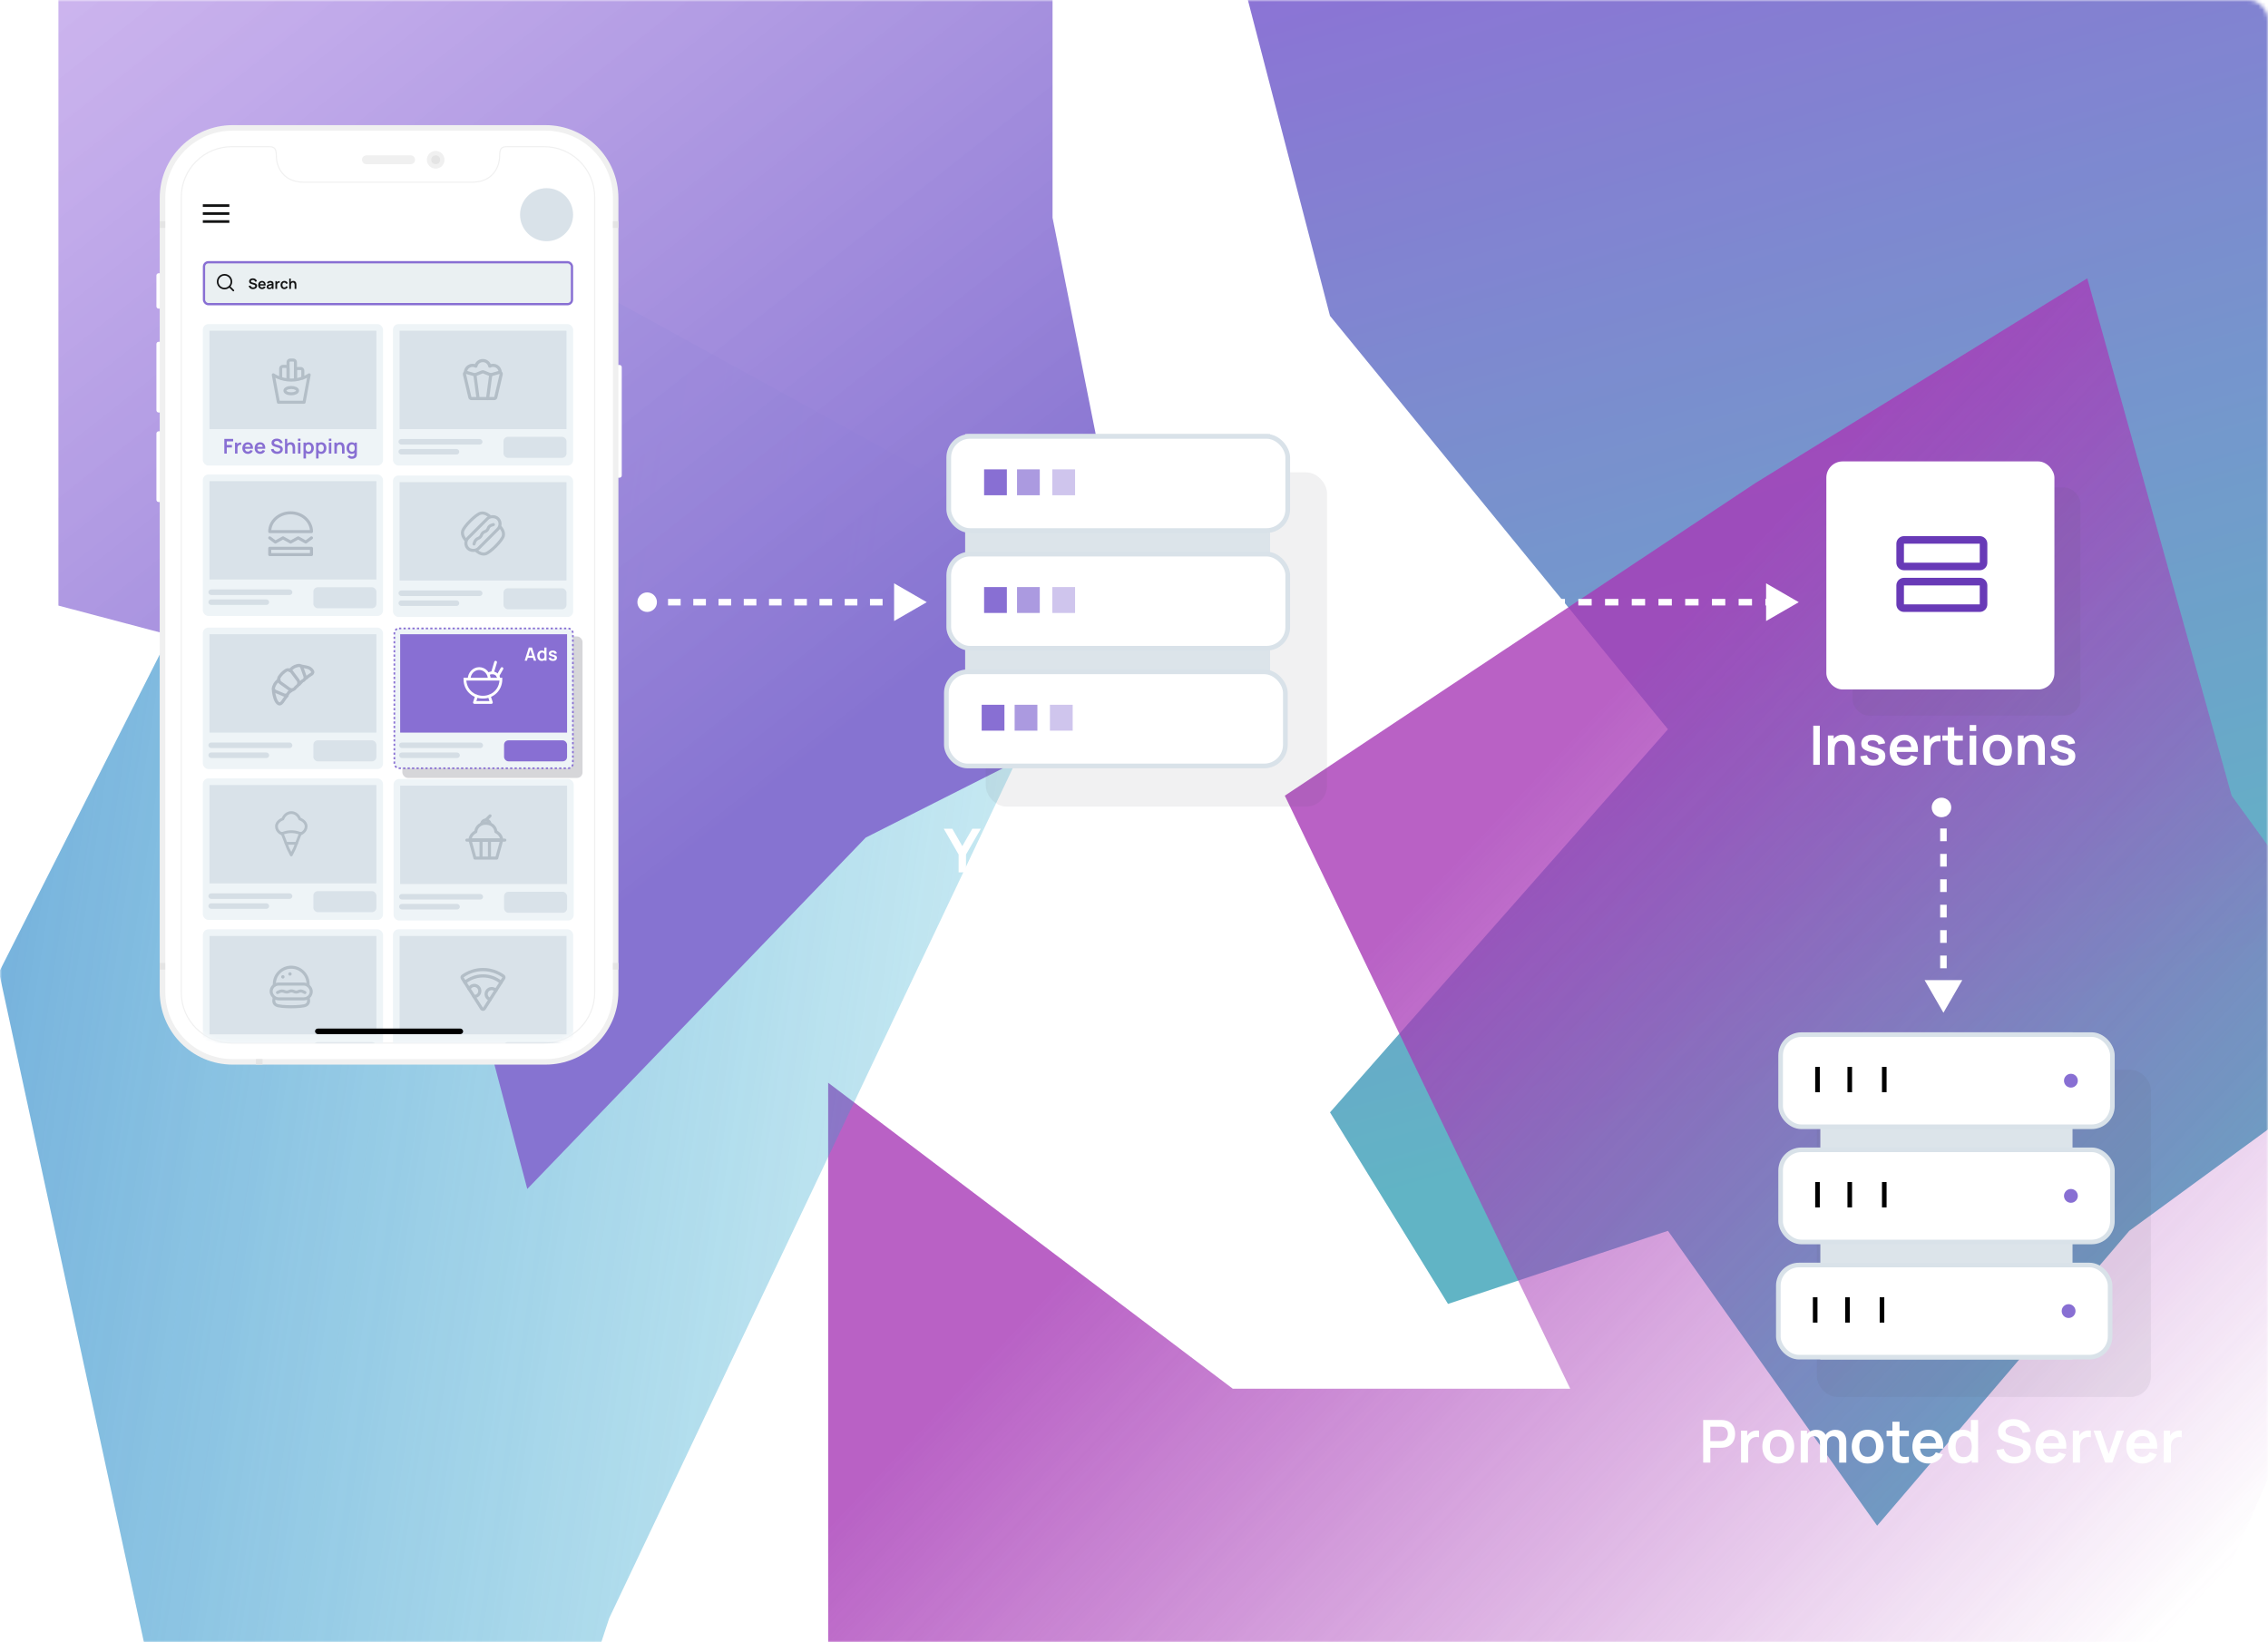 <svg width="580" height="420" viewBox="0 0 580 420" fill="none" xmlns="http://www.w3.org/2000/svg">
<g clip-path="url(#clip0_2476_44753)">
<mask id="mask0_2476_44753" style="mask-type:alpha" maskUnits="userSpaceOnUse" x="0" y="0" width="580" height="420">
<rect width="580" height="420" rx="5" fill="#3EDE9C"/>
</mask>
<g mask="url(#mask0_2476_44753)">
<rect width="580" height="420" rx="5" fill="white"/>
<g opacity="0.8" filter="url(#filter0_f_2476_44753)">
<path d="M388.136 -175.758L193.336 -84.872L219.401 -17.192L318.172 -3.655L340.122 80.784L426.547 186.495L340.122 284.471L370.302 333.459L426.547 314.766L480.048 390.182L544.524 314.766L637.123 247.085L614.487 118.814L665.245 29.863L637.123 -17.192V-94.541L388.136 -175.758Z" fill="url(#paint0_linear_2476_44753)"/>
</g>
<g opacity="0.8" filter="url(#filter1_f_2476_44753)">
<path d="M448.776 123.619L328.565 203.485L401.551 355.151H315.267L211.789 276.898V466.48L290.785 523.757L448.776 496.329L570.704 453.572V399.521L623.941 276.898L570.704 203.485L533.782 71.182L448.776 123.619Z" fill="url(#paint1_linear_2476_44753)"/>
</g>
<g opacity="0.8" filter="url(#filter2_f_2476_44753)">
<path d="M101.958 46.576L282.969 145.958L155.793 413.827L73.091 665.243L14.523 642.35L-64.731 658.729L-115.948 596.75L-109.104 561.015L-127.425 506.482H-51.265L-83.733 450.684H43.442L-0.25 248.63L101.958 46.576Z" fill="url(#paint2_linear_2476_44753)"/>
</g>
<g filter="url(#filter3_f_2476_44753)">
<path d="M14.938 -116.389V154.869L101.485 177.756L134.842 304.06L221.39 214.206L293.513 177.756L269.172 55.69V-12.124L182.624 -71.462L134.842 -174.879L14.938 -116.389Z" fill="url(#paint3_linear_2476_44753)"/>
</g>
</g>
<path d="M40 70.443C40 70.131 40.253 69.878 40.565 69.878H41.696V78.923H40.565C40.253 78.923 40 78.67 40 78.358V70.443Z" fill="white"/>
<path d="M40 87.967C40 87.655 40.253 87.402 40.565 87.402H41.696V105.492H40.565C40.253 105.492 40 105.239 40 104.927V87.967Z" fill="white"/>
<path d="M157.305 93.337H158.435C158.748 93.337 159.001 93.59 159.001 93.903V121.603C159.001 121.916 158.748 122.169 158.435 122.169H157.305V93.337Z" fill="white"/>
<path d="M40 110.862C40 110.55 40.253 110.297 40.565 110.297H41.696V128.387H40.565C40.253 128.387 40 128.134 40 127.822V110.862Z" fill="white"/>
<path d="M40.844 50.656C40.844 40.352 49.196 32 59.499 32H139.493C149.796 32 158.148 40.352 158.148 50.656V253.607C158.148 263.91 149.796 272.262 139.493 272.262H59.499C49.196 272.262 40.844 263.91 40.844 253.607V50.656Z" fill="#F0F0F0"/>
<path d="M42.266 50.654C42.266 41.132 49.985 33.412 59.508 33.412H139.501C149.024 33.412 156.744 41.132 156.744 50.654V253.605C156.744 263.128 149.024 270.848 139.501 270.848H59.508C49.985 270.848 42.266 263.128 42.266 253.605V50.654Z" fill="white"/>
<path d="M92.578 40.856C92.578 40.232 93.084 39.725 93.709 39.725H105.015C105.64 39.725 106.146 40.232 106.146 40.856C106.146 41.48 105.64 41.987 105.015 41.987H93.709C93.084 41.987 92.578 41.48 92.578 40.856Z" fill="#F0F0F0"/>
<circle cx="111.418" cy="40.858" r="2.261" fill="#F0F0F0"/>
<circle cx="111.42" cy="40.856" r="1.131" fill="#E4E4E4"/>
<rect x="40.844" y="56.593" width="1.413" height="1.696" fill="#E4E4E4"/>
<rect x="156.734" y="56.593" width="1.413" height="1.696" fill="#E4E4E4"/>
<rect x="40.844" y="246.257" width="1.413" height="1.696" fill="#E4E4E4"/>
<rect x="65.445" y="270.847" width="1.696" height="1.413" fill="#E4E4E4"/>
<rect x="156.734" y="246.257" width="1.413" height="1.696" fill="#E4E4E4"/>
<g clip-path="url(#clip1_2476_44753)">
<path d="M46.36 50.425C46.36 43.294 52.146 37.512 59.282 37.512H68.497C68.878 37.512 69.203 37.522 69.478 37.572C69.751 37.622 69.965 37.71 70.134 37.858C70.472 38.156 70.672 38.742 70.672 39.949C70.672 41.184 71.054 42.841 72.124 44.193C73.198 45.551 74.958 46.588 77.683 46.588H120.752C123.478 46.588 125.237 45.551 126.312 44.193C127.382 42.841 127.764 41.184 127.764 39.949C127.764 38.742 127.964 38.156 128.302 37.858C128.47 37.71 128.685 37.622 128.958 37.572C129.233 37.522 129.557 37.512 129.939 37.512H139.153C146.29 37.512 152.075 43.294 152.076 50.425V253.837C152.076 260.969 146.29 266.751 139.153 266.751H59.282C52.145 266.751 46.36 260.969 46.36 253.837V50.425Z" fill="white" stroke="#F0F0F0" stroke-width="0.283"/>
<mask id="mask1_2476_44753" style="mask-type:alpha" maskUnits="userSpaceOnUse" x="46" y="37" width="107" height="230">
<path d="M46.36 50.429C46.36 43.297 52.146 37.515 59.282 37.515H68.497C68.878 37.515 69.203 37.525 69.478 37.575C69.751 37.625 69.965 37.713 70.134 37.861C70.472 38.159 70.672 38.745 70.672 39.952C70.672 41.187 71.054 42.844 72.124 44.196C73.198 45.554 74.958 46.591 77.683 46.591H120.752C123.478 46.591 125.237 45.554 126.312 44.196C127.382 42.844 127.764 41.187 127.764 39.952C127.764 38.745 127.964 38.159 128.302 37.861C128.47 37.713 128.685 37.625 128.958 37.575C129.233 37.525 129.557 37.515 129.939 37.515H139.153C146.29 37.515 152.075 43.297 152.076 50.429V253.84C152.076 260.972 146.29 266.754 139.153 266.754H59.282C52.145 266.754 46.36 260.972 46.36 253.84V50.429Z" fill="white" stroke="#F0F0F0" stroke-width="0.283"/>
</mask>
<g mask="url(#mask1_2476_44753)">
<line x1="51.867" y1="52.578" x2="58.651" y2="52.578" stroke="#131414" stroke-width="0.68"/>
<line x1="51.867" y1="54.616" x2="58.651" y2="54.616" stroke="#131414" stroke-width="0.68"/>
<line x1="51.867" y1="56.656" x2="58.651" y2="56.656" stroke="#131414" stroke-width="0.68"/>
<circle cx="139.776" cy="54.903" r="6.784" fill="#D9E2E9"/>
<rect x="51.875" y="121.35" width="46.074" height="36.181" rx="1.413" fill="#EEF4F7"/>
<rect x="53.57" y="123.046" width="42.682" height="25.157" fill="#D9E2E9"/>
<rect x="53.289" y="150.746" width="21.482" height="1.413" rx="0.707" fill="#D5DEE5"/>
<rect x="53.289" y="153.29" width="15.546" height="1.413" rx="0.707" fill="#D5DEE5"/>
<rect x="80.141" y="150.181" width="16.112" height="5.371" rx="1.131" fill="#D9E2E9"/>
<g filter="url(#filter4_f_2476_44753)">
<rect x="102.898" y="162.762" width="46.074" height="36.181" rx="1.413" fill="#545660" fill-opacity="0.24"/>
</g>
<rect x="100.853" y="160.713" width="45.65" height="35.757" rx="1.201" fill="#EEF4F7" stroke="#886FD3" stroke-width="0.424" stroke-dasharray="0.57 0.57"/>
<rect x="102.336" y="162.197" width="42.682" height="25.157" fill="#886FD3"/>
<rect x="102.055" y="189.898" width="21.482" height="1.413" rx="0.707" fill="#D5DEE5"/>
<rect x="102.055" y="192.442" width="15.546" height="1.413" rx="0.707" fill="#D5DEE5"/>
<rect x="128.906" y="189.333" width="16.112" height="5.371" rx="1.131" fill="#886FD3"/>
<rect x="100.492" y="82.883" width="46.074" height="36.181" rx="1.413" fill="#EEF4F7"/>
<rect x="102.188" y="84.579" width="42.682" height="25.157" fill="#D9E2E9"/>
<rect x="101.906" y="112.28" width="21.482" height="1.413" rx="0.707" fill="#D5DEE5"/>
<rect x="101.906" y="114.824" width="15.546" height="1.413" rx="0.707" fill="#D5DEE5"/>
<rect x="128.758" y="111.714" width="16.112" height="5.371" rx="1.131" fill="#D9E2E9"/>
<rect x="100.641" y="199.227" width="46.074" height="36.181" rx="1.413" fill="#EEF4F7"/>
<rect x="102.336" y="200.922" width="42.682" height="25.157" fill="#D9E2E9"/>
<rect x="102.055" y="228.623" width="21.482" height="1.413" rx="0.707" fill="#D5DEE5"/>
<rect x="102.055" y="231.167" width="15.546" height="1.413" rx="0.707" fill="#D5DEE5"/>
<rect x="128.906" y="228.058" width="16.112" height="5.371" rx="1.131" fill="#D9E2E9"/>
<rect x="51.883" y="237.665" width="46.074" height="36.181" rx="1.413" fill="#EEF4F7"/>
<rect x="53.578" y="239.361" width="42.682" height="25.157" fill="#D9E2E9"/>
<rect x="80.148" y="266.497" width="16.112" height="5.371" rx="1.131" fill="#D9E2E9"/>
<rect x="51.875" y="82.883" width="46.074" height="36.181" rx="1.413" fill="#EEF4F7"/>
<rect x="53.57" y="84.579" width="42.682" height="25.157" fill="#D9E2E9"/>
<rect x="100.5" y="237.666" width="46.074" height="36.181" rx="1.413" fill="#EEF4F7"/>
<rect x="102.195" y="239.362" width="42.682" height="25.157" fill="#D9E2E9"/>
<rect x="128.766" y="266.498" width="16.112" height="5.371" rx="1.131" fill="#D9E2E9"/>
<rect x="51.875" y="160.499" width="46.074" height="36.181" rx="1.413" fill="#EEF4F7"/>
<rect x="53.57" y="162.195" width="42.682" height="25.157" fill="#D9E2E9"/>
<rect x="53.289" y="189.896" width="21.482" height="1.413" rx="0.707" fill="#D5DEE5"/>
<rect x="53.289" y="192.44" width="15.546" height="1.413" rx="0.707" fill="#D5DEE5"/>
<rect x="80.141" y="189.331" width="16.112" height="5.371" rx="1.131" fill="#D9E2E9"/>
<rect x="100.492" y="121.607" width="46.074" height="36.181" rx="1.413" fill="#EEF4F7"/>
<rect x="102.188" y="123.303" width="42.682" height="25.157" fill="#D9E2E9"/>
<rect x="101.906" y="151.004" width="21.482" height="1.413" rx="0.707" fill="#D5DEE5"/>
<rect x="101.906" y="153.548" width="15.546" height="1.413" rx="0.707" fill="#D5DEE5"/>
<rect x="128.758" y="150.439" width="16.112" height="5.371" rx="1.131" fill="#D9E2E9"/>
<rect x="51.875" y="199.068" width="46.074" height="36.181" rx="1.413" fill="#EEF4F7"/>
<rect x="53.57" y="200.764" width="42.682" height="25.157" fill="#D9E2E9"/>
<rect x="53.289" y="228.465" width="21.482" height="1.413" rx="0.707" fill="#D5DEE5"/>
<rect x="53.289" y="231.009" width="15.546" height="1.413" rx="0.707" fill="#D5DEE5"/>
<rect x="80.141" y="227.9" width="16.112" height="5.371" rx="1.131" fill="#D9E2E9"/>
<rect x="80.562" y="263.044" width="37.877" height="1.413" rx="0.707" fill="black"/>
<rect x="52.166" y="67.061" width="94.11" height="10.725" rx="1.123" fill="#EAF0F2" stroke="#886FD3" stroke-width="0.581"/>
<path d="M57.419 73.795C58.392 73.795 59.181 73.006 59.181 72.032C59.181 71.059 58.392 70.27 57.419 70.27C56.445 70.27 55.656 71.059 55.656 72.032C55.656 73.006 56.445 73.795 57.419 73.795Z" stroke="#131414" stroke-width="0.42" stroke-linecap="round" stroke-linejoin="round"/>
<path d="M58.664 73.279L59.684 74.298" stroke="#131414" stroke-width="0.42" stroke-linecap="round" stroke-linejoin="round"/>
<path d="M64.697 73.936C64.504 73.936 64.329 73.902 64.174 73.834C64.019 73.767 63.892 73.671 63.792 73.546C63.692 73.42 63.629 73.27 63.602 73.098L64.062 73.028C64.101 73.185 64.181 73.306 64.302 73.392C64.425 73.477 64.566 73.52 64.725 73.52C64.819 73.52 64.908 73.506 64.991 73.476C65.075 73.447 65.142 73.404 65.194 73.348C65.246 73.291 65.272 73.222 65.272 73.14C65.272 73.103 65.266 73.07 65.254 73.039C65.242 73.007 65.224 72.979 65.199 72.954C65.176 72.93 65.145 72.908 65.107 72.888C65.07 72.867 65.028 72.85 64.978 72.835L64.295 72.633C64.236 72.616 64.173 72.593 64.104 72.565C64.037 72.535 63.972 72.496 63.911 72.445C63.851 72.394 63.801 72.329 63.762 72.251C63.724 72.171 63.705 72.073 63.705 71.957C63.705 71.787 63.748 71.644 63.834 71.529C63.921 71.412 64.037 71.325 64.183 71.268C64.33 71.21 64.493 71.182 64.672 71.183C64.853 71.184 65.015 71.216 65.157 71.277C65.299 71.337 65.418 71.424 65.513 71.54C65.609 71.655 65.676 71.794 65.715 71.957L65.239 72.039C65.22 71.946 65.182 71.867 65.126 71.802C65.07 71.736 65.002 71.686 64.922 71.652C64.842 71.617 64.757 71.599 64.666 71.597C64.578 71.595 64.496 71.609 64.42 71.637C64.345 71.664 64.285 71.703 64.238 71.755C64.193 71.806 64.17 71.866 64.17 71.935C64.17 72 64.19 72.053 64.229 72.094C64.268 72.135 64.317 72.167 64.374 72.192C64.433 72.215 64.492 72.235 64.552 72.251L65.026 72.383C65.091 72.4 65.164 72.423 65.245 72.453C65.326 72.482 65.404 72.523 65.478 72.576C65.553 72.629 65.614 72.698 65.662 72.784C65.711 72.869 65.736 72.978 65.736 73.111C65.736 73.248 65.707 73.368 65.649 73.472C65.593 73.575 65.516 73.661 65.419 73.73C65.323 73.798 65.212 73.85 65.087 73.884C64.963 73.918 64.833 73.936 64.697 73.936ZM67.035 73.936C66.834 73.936 66.658 73.892 66.506 73.805C66.354 73.718 66.236 73.597 66.15 73.443C66.065 73.289 66.023 73.111 66.023 72.91C66.023 72.694 66.065 72.505 66.148 72.346C66.231 72.186 66.347 72.061 66.495 71.973C66.643 71.885 66.815 71.841 67.01 71.841C67.215 71.841 67.39 71.889 67.533 71.986C67.678 72.082 67.785 72.217 67.855 72.392C67.925 72.567 67.951 72.774 67.934 73.011H67.495V72.85C67.493 72.634 67.455 72.477 67.381 72.377C67.306 72.278 67.188 72.229 67.028 72.229C66.847 72.229 66.712 72.285 66.624 72.398C66.536 72.509 66.492 72.673 66.492 72.888C66.492 73.089 66.536 73.245 66.624 73.355C66.712 73.465 66.841 73.52 67.01 73.52C67.119 73.52 67.212 73.496 67.291 73.449C67.37 73.4 67.432 73.329 67.474 73.237L67.912 73.37C67.836 73.548 67.718 73.688 67.559 73.787C67.401 73.886 67.226 73.936 67.035 73.936ZM66.352 73.011V72.677H67.717V73.011H66.352ZM68.863 73.936C68.719 73.936 68.598 73.909 68.499 73.855C68.4 73.799 68.324 73.727 68.273 73.636C68.223 73.545 68.198 73.445 68.198 73.337C68.198 73.241 68.213 73.155 68.245 73.079C68.277 73.002 68.326 72.936 68.392 72.881C68.459 72.825 68.544 72.779 68.65 72.743C68.729 72.717 68.822 72.694 68.929 72.673C69.037 72.652 69.153 72.633 69.278 72.616C69.404 72.598 69.536 72.578 69.673 72.558L69.515 72.647C69.516 72.51 69.486 72.409 69.423 72.344C69.361 72.279 69.255 72.247 69.107 72.247C69.018 72.247 68.931 72.268 68.848 72.309C68.765 72.351 68.707 72.423 68.673 72.524L68.269 72.398C68.318 72.23 68.411 72.095 68.549 71.993C68.687 71.892 68.873 71.841 69.107 71.841C69.283 71.841 69.438 71.87 69.572 71.927C69.707 71.985 69.806 72.079 69.871 72.21C69.907 72.28 69.928 72.352 69.936 72.425C69.943 72.498 69.947 72.576 69.947 72.662V73.88H69.559V73.45L69.623 73.52C69.534 73.664 69.429 73.769 69.309 73.836C69.19 73.902 69.041 73.936 68.863 73.936ZM68.951 73.583C69.051 73.583 69.137 73.565 69.208 73.529C69.279 73.494 69.335 73.45 69.377 73.399C69.42 73.348 69.449 73.299 69.463 73.254C69.487 73.198 69.5 73.133 69.502 73.061C69.506 72.987 69.508 72.928 69.508 72.883L69.644 72.923C69.51 72.944 69.395 72.962 69.3 72.978C69.204 72.994 69.122 73.01 69.054 73.024C68.985 73.038 68.924 73.053 68.872 73.07C68.82 73.088 68.777 73.11 68.741 73.134C68.706 73.159 68.678 73.187 68.659 73.219C68.64 73.251 68.631 73.288 68.631 73.331C68.631 73.38 68.643 73.424 68.668 73.462C68.692 73.498 68.728 73.528 68.775 73.55C68.822 73.572 68.881 73.583 68.951 73.583ZM70.425 73.88V71.896H70.816V72.379L70.769 72.317C70.793 72.251 70.826 72.191 70.866 72.137C70.908 72.082 70.957 72.036 71.015 72.001C71.064 71.968 71.118 71.942 71.177 71.924C71.237 71.904 71.298 71.892 71.36 71.889C71.423 71.884 71.483 71.886 71.542 71.896V72.309C71.483 72.292 71.415 72.287 71.338 72.293C71.262 72.299 71.194 72.32 71.132 72.357C71.071 72.39 71.021 72.433 70.982 72.484C70.944 72.535 70.916 72.594 70.897 72.66C70.879 72.725 70.87 72.796 70.87 72.872V73.88H70.425ZM72.719 73.936C72.514 73.936 72.339 73.89 72.195 73.799C72.05 73.708 71.939 73.583 71.862 73.425C71.786 73.267 71.748 73.088 71.747 72.888C71.748 72.685 71.788 72.505 71.866 72.348C71.946 72.19 72.058 72.066 72.204 71.977C72.35 71.886 72.523 71.841 72.724 71.841C72.949 71.841 73.14 71.898 73.295 72.012C73.452 72.124 73.555 72.279 73.602 72.475L73.161 72.594C73.127 72.488 73.07 72.405 72.99 72.346C72.911 72.286 72.82 72.256 72.719 72.256C72.603 72.256 72.508 72.284 72.434 72.339C72.359 72.393 72.304 72.468 72.268 72.563C72.233 72.659 72.215 72.767 72.215 72.888C72.215 73.077 72.257 73.229 72.342 73.346C72.426 73.462 72.552 73.52 72.719 73.52C72.836 73.52 72.929 73.493 72.996 73.439C73.064 73.385 73.116 73.308 73.15 73.206L73.602 73.307C73.541 73.509 73.434 73.665 73.281 73.774C73.128 73.882 72.94 73.936 72.719 73.936ZM75.343 73.88V72.925C75.343 72.862 75.339 72.793 75.33 72.717C75.322 72.641 75.301 72.569 75.269 72.499C75.239 72.428 75.192 72.37 75.13 72.324C75.069 72.279 74.985 72.256 74.88 72.256C74.824 72.256 74.768 72.265 74.713 72.284C74.658 72.302 74.607 72.334 74.562 72.379C74.518 72.423 74.482 72.485 74.456 72.563C74.428 72.64 74.415 72.739 74.415 72.861L74.152 72.749C74.152 72.58 74.185 72.427 74.25 72.289C74.316 72.152 74.413 72.043 74.54 71.962C74.667 71.88 74.824 71.839 75.01 71.839C75.157 71.839 75.279 71.864 75.374 71.913C75.47 71.962 75.546 72.024 75.602 72.1C75.658 72.176 75.7 72.257 75.727 72.343C75.754 72.428 75.771 72.51 75.778 72.587C75.787 72.663 75.791 72.725 75.791 72.772V73.88H75.343ZM73.967 73.88V71.235H74.362V72.627H74.415V73.88H73.967Z" fill="#131414"/>
<path d="M134.171 168.955L135.23 165.598H136.053L137.112 168.955H136.533L135.573 165.943H135.699L134.75 168.955H134.171ZM134.761 168.228V167.703H136.524V168.228H134.761ZM138.543 169.025C138.311 169.025 138.109 168.967 137.937 168.851C137.764 168.734 137.63 168.575 137.536 168.375C137.441 168.174 137.393 167.948 137.393 167.696C137.393 167.441 137.441 167.214 137.536 167.015C137.632 166.815 137.768 166.657 137.944 166.542C138.119 166.426 138.326 166.367 138.564 166.367C138.803 166.367 139.004 166.426 139.165 166.542C139.329 166.657 139.452 166.815 139.536 167.015C139.62 167.216 139.662 167.443 139.662 167.696C139.662 167.947 139.62 168.173 139.536 168.375C139.452 168.575 139.327 168.734 139.161 168.851C138.994 168.967 138.788 169.025 138.543 169.025ZM138.629 168.522C138.78 168.522 138.901 168.488 138.993 168.419C139.086 168.349 139.154 168.252 139.196 168.128C139.239 168.003 139.261 167.86 139.261 167.696C139.261 167.532 139.239 167.388 139.196 167.265C139.154 167.141 139.088 167.044 138.998 166.976C138.907 166.906 138.791 166.871 138.648 166.871C138.497 166.871 138.373 166.908 138.275 166.983C138.177 167.056 138.105 167.155 138.058 167.281C138.011 167.406 137.988 167.544 137.988 167.696C137.988 167.85 138.01 167.99 138.056 168.116C138.102 168.24 138.173 168.339 138.268 168.412C138.363 168.485 138.483 168.522 138.629 168.522ZM139.261 168.955V167.188H139.191V165.598H139.758V168.955H139.261ZM141.384 169.025C141.073 169.025 140.82 168.955 140.626 168.816C140.432 168.676 140.314 168.479 140.272 168.226L140.845 168.137C140.875 168.261 140.94 168.359 141.041 168.431C141.142 168.502 141.27 168.538 141.423 168.538C141.559 168.538 141.663 168.512 141.736 168.459C141.81 168.404 141.848 168.331 141.848 168.237C141.848 168.18 141.834 168.134 141.806 168.1C141.779 168.064 141.72 168.03 141.629 167.997C141.537 167.964 141.396 167.923 141.207 167.874C140.995 167.818 140.827 167.758 140.703 167.694C140.579 167.629 140.489 167.552 140.435 167.463C140.38 167.375 140.353 167.267 140.353 167.141C140.353 166.984 140.394 166.848 140.477 166.731C140.559 166.614 140.674 166.525 140.822 166.463C140.97 166.399 141.144 166.367 141.344 166.367C141.54 166.367 141.713 166.398 141.864 166.458C142.016 166.519 142.139 166.605 142.233 166.717C142.326 166.829 142.383 166.96 142.405 167.111L141.831 167.214C141.817 167.106 141.769 167.022 141.685 166.959C141.602 166.897 141.492 166.862 141.353 166.855C141.221 166.847 141.115 166.867 141.034 166.915C140.953 166.962 140.913 167.028 140.913 167.113C140.913 167.162 140.929 167.203 140.962 167.237C140.994 167.271 141.06 167.305 141.158 167.34C141.257 167.374 141.405 167.416 141.601 167.465C141.801 167.517 141.961 167.576 142.081 167.643C142.202 167.708 142.289 167.786 142.342 167.878C142.397 167.97 142.424 168.081 142.424 168.212C142.424 168.465 142.331 168.664 142.146 168.809C141.963 168.953 141.709 169.025 141.384 169.025Z" fill="white"/>
<path fill-rule="evenodd" clip-rule="evenodd" d="M79.655 135.95C79.655 133.297 77.264 131.145 74.316 131.145C71.367 131.145 68.977 133.297 68.977 135.95H79.655Z" stroke="#B0BAC4" stroke-width="0.775" stroke-linecap="round" stroke-linejoin="round"/>
<rect x="68.977" y="140.223" width="10.678" height="1.602" stroke="#B0BAC4" stroke-width="0.775" stroke-linecap="round" stroke-linejoin="round"/>
<path d="M68.977 137.554L70.433 138.622L72.374 137.554L74.316 138.622L76.257 137.554L78.199 138.622L79.655 137.554" stroke="#B0BAC4" stroke-width="0.775" stroke-linecap="round" stroke-linejoin="round"/>
<path d="M118.776 95.72L120.162 101.613C120.183 101.701 120.233 101.781 120.305 101.837C120.376 101.894 120.465 101.925 120.556 101.926H126.394C126.485 101.925 126.573 101.894 126.645 101.837C126.716 101.781 126.767 101.701 126.788 101.613L128.174 95.72C128.19 95.651 128.187 95.579 128.167 95.512C128.146 95.444 128.109 95.383 128.058 95.334C128.007 95.285 127.945 95.25 127.876 95.233C127.808 95.215 127.736 95.216 127.668 95.234L125.498 95.856L123.627 95.108C123.579 95.088 123.527 95.077 123.475 95.077C123.423 95.077 123.371 95.088 123.323 95.108L121.452 95.856L119.281 95.234C119.213 95.216 119.142 95.215 119.073 95.233C119.005 95.25 118.942 95.285 118.892 95.334C118.841 95.383 118.803 95.444 118.783 95.512C118.763 95.579 118.76 95.651 118.776 95.72V95.72Z" stroke="#B3BEC7" stroke-width="0.809" stroke-linecap="round" stroke-linejoin="round"/>
<path d="M121.453 95.856L122.262 101.926" stroke="#B3BEC7" stroke-width="0.809" stroke-linecap="round" stroke-linejoin="round"/>
<path d="M125.497 95.856L124.688 101.926" stroke="#B3BEC7" stroke-width="0.809" stroke-linecap="round" stroke-linejoin="round"/>
<path d="M127.926 95.249C127.926 94.935 127.845 94.626 127.69 94.352C127.536 94.079 127.313 93.85 127.043 93.688C126.774 93.526 126.467 93.436 126.153 93.428C125.839 93.42 125.528 93.493 125.25 93.641C125.163 93.234 124.939 92.87 124.616 92.609C124.293 92.348 123.89 92.206 123.475 92.206C123.059 92.206 122.657 92.348 122.333 92.609C122.01 92.87 121.787 93.234 121.699 93.641C121.422 93.493 121.111 93.42 120.797 93.428C120.482 93.436 120.176 93.526 119.906 93.688C119.637 93.85 119.414 94.079 119.259 94.352C119.105 94.626 119.023 94.935 119.023 95.249" stroke="#B3BEC7" stroke-width="0.809" stroke-linecap="round" stroke-linejoin="round"/>
</g>
<path d="M120.195 214.853H128.299L127.033 219.445H121.461L120.195 214.853Z" stroke="#B3BEC7" stroke-width="0.778" stroke-linecap="round" stroke-linejoin="round"/>
<path d="M128.299 214.858H120.195C120.195 213.372 121.681 212.697 121.681 212.697C121.681 212.156 122.221 210.536 124.247 210.536C126.273 210.536 126.813 212.156 126.813 212.697C126.813 212.697 128.299 213.372 128.299 214.858Z" stroke="#B3BEC7" stroke-width="0.778" stroke-linecap="round" stroke-linejoin="round"/>
<path d="M119.383 214.853H129.107" stroke="#B3BEC7" stroke-width="0.778" stroke-linecap="round"/>
<path d="M125.325 210.804C125.325 210.207 124.841 209.723 124.245 209.723C123.648 209.723 123.164 210.207 123.164 210.804" stroke="#B3BEC7" stroke-width="0.778"/>
<path d="M124.242 209.723L125.323 208.643" stroke="#B3BEC7" stroke-width="0.778" stroke-linecap="round"/>
<line x1="123.014" y1="214.853" x2="123.014" y2="219.445" stroke="#B3BEC7" stroke-width="0.778"/>
<line x1="125.17" y1="214.853" x2="125.17" y2="219.445" stroke="#B3BEC7" stroke-width="0.778"/>
<path d="M118.22 250.164C118.163 250.076 118.143 249.97 118.164 249.868C118.185 249.766 118.245 249.676 118.331 249.617C119.843 248.534 121.656 247.951 123.516 247.951C125.376 247.951 127.189 248.534 128.701 249.617C128.787 249.676 128.847 249.766 128.868 249.868C128.889 249.97 128.869 250.076 128.812 250.164L123.855 257.946C123.819 258.004 123.769 258.051 123.71 258.084C123.651 258.117 123.584 258.134 123.516 258.134C123.448 258.134 123.381 258.117 123.322 258.084C123.263 258.051 123.213 258.004 123.177 257.946L118.22 250.164Z" stroke="#B3BEC7" stroke-width="0.81" stroke-linecap="round" stroke-linejoin="round"/>
<path d="M118.891 251.224C120.195 250.156 121.828 249.572 123.514 249.572C125.199 249.572 126.832 250.156 128.136 251.224" stroke="#B3BEC7" stroke-width="0.81" stroke-linecap="round" stroke-linejoin="round"/>
<path d="M125.35 255.593C125.137 255.532 124.942 255.423 124.78 255.274C124.617 255.125 124.491 254.94 124.413 254.734C124.334 254.527 124.305 254.305 124.328 254.086C124.35 253.866 124.423 253.655 124.542 253.469C124.66 253.283 124.82 253.126 125.01 253.013C125.199 252.9 125.412 252.832 125.632 252.816C125.852 252.799 126.073 252.834 126.277 252.918C126.482 253.002 126.663 253.133 126.808 253.299" stroke="#B3BEC7" stroke-width="0.81" stroke-linecap="round" stroke-linejoin="round"/>
<path d="M119.969 252.903C120.063 252.663 120.22 252.453 120.425 252.296C120.629 252.139 120.873 252.04 121.129 252.011C121.385 251.982 121.644 252.023 121.879 252.131C122.113 252.238 122.314 252.407 122.46 252.62C122.605 252.833 122.69 253.082 122.705 253.339C122.719 253.596 122.663 253.853 122.543 254.081C122.423 254.309 122.243 254.5 122.022 254.634C121.801 254.767 121.548 254.837 121.29 254.838H121.199" stroke="#B3BEC7" stroke-width="0.81" stroke-linecap="round" stroke-linejoin="round"/>
<path d="M78.789 251.935V251.666C78.789 249.282 76.857 247.349 74.473 247.349C72.089 247.349 70.156 249.282 70.156 251.666V251.935" stroke="#B3BEC7" stroke-width="0.777" stroke-linecap="round" stroke-linejoin="round"/>
<path d="M70.15 255.173C70.15 255.173 69.611 256.522 70.69 257.061C71.769 257.601 77.165 257.601 78.244 257.061C79.323 256.522 78.784 255.173 78.784 255.173" stroke="#B3BEC7" stroke-width="0.777" stroke-linecap="round" stroke-linejoin="round"/>
<rect x="69.344" y="251.666" width="10.252" height="3.777" rx="1.888" stroke="#B3BEC7" stroke-width="0.777" stroke-linecap="round" stroke-linejoin="round"/>
<path d="M70.961 253.824L71.39 253.609C71.804 253.403 72.285 253.382 72.715 253.554L72.829 253.6C73.185 253.742 73.585 253.726 73.929 253.554V253.554C74.272 253.382 74.672 253.366 75.028 253.508L75.287 253.612C75.624 253.747 76.003 253.731 76.328 253.569V253.569C76.686 253.39 77.107 253.39 77.465 253.569L77.975 253.824" stroke="#B3BEC7" stroke-width="0.777" stroke-linecap="round" stroke-linejoin="round"/>
<circle cx="72.338" cy="249.818" r="0.432" fill="#B3BEC7"/>
<circle cx="74.158" cy="249.076" r="0.432" fill="#B3BEC7"/>
<path d="M123.495 178.292C126.038 178.292 128.099 176.38 128.099 173.688H118.891C118.891 176.38 120.952 178.292 123.495 178.292Z" stroke="white" stroke-width="0.71"/>
<path d="M125.122 173.688C125.122 172.192 123.97 170.979 122.549 170.979C121.128 170.979 119.977 172.192 119.977 173.688" stroke="white" stroke-width="0.71"/>
<path d="M127.56 173.688C127.56 172.79 126.811 172.063 125.887 172.063C125.496 172.063 125.136 172.193 124.852 172.411" stroke="white" stroke-width="0.71"/>
<path d="M125.93 172.063L126.742 169.354" stroke="white" stroke-width="0.71" stroke-linecap="round"/>
<path d="M127.284 172.875L128.367 170.979" stroke="white" stroke-width="0.71" stroke-linecap="round"/>
<path d="M121.87 178.021L121.328 179.646H125.661L125.12 178.021" stroke="white" stroke-width="0.71" stroke-linecap="round" stroke-linejoin="round"/>
<g clip-path="url(#clip2_2476_44753)">
<path d="M69.918 176.244C69.918 176.244 69.906 177.288 70.324 178.543C70.567 179.273 70.857 179.719 71.222 179.938C71.69 180.218 72.169 179.665 72.443 179.194C72.712 178.732 73.106 178.259 73.416 177.916" stroke="#B0BAC4" stroke-width="0.803" stroke-linecap="round" stroke-linejoin="round"/>
<path d="M77.159 170.365C77.891 170.487 78.701 170.645 79.007 170.785C79.404 170.967 79.804 171.339 79.963 171.736C80.111 172.105 79.727 172.389 79.38 172.582C78.988 172.8 78.58 173.142 78.246 173.456" stroke="#B0BAC4" stroke-width="0.803" stroke-linecap="round" stroke-linejoin="round"/>
<path d="M74.705 176.462L74.007 176.946C73.88 177.035 73.779 177.157 73.718 177.3V177.3C73.539 177.719 73.055 177.914 72.635 177.737L70.411 176.797C70.001 176.624 69.802 176.156 69.962 175.74L70.088 175.414C70.333 174.778 70.782 174.24 71.364 173.885V173.885" stroke="#B0BAC4" stroke-width="0.803" stroke-linecap="round" stroke-linejoin="round"/>
<path d="M76.527 174.991L76.914 174.572L77.169 174.297C77.257 174.202 77.363 174.126 77.482 174.075V174.075C77.93 173.884 78.151 173.377 77.987 172.919L77.192 170.686C77.06 170.313 76.669 170.099 76.284 170.187L75.944 170.265C75.204 170.434 74.555 170.877 74.127 171.504V171.504" stroke="#B0BAC4" stroke-width="0.803" stroke-linecap="round" stroke-linejoin="round"/>
<path d="M71.703 174.591C71.246 174.265 71.123 173.639 71.419 173.163V173.163C71.851 172.469 72.439 171.882 73.135 171.453V171.453C73.601 171.165 74.21 171.28 74.539 171.718L76.192 173.924C76.571 174.429 76.456 175.147 75.938 175.508L75.871 175.554C75.787 175.613 75.712 175.683 75.647 175.762L75.456 175.994C75.084 176.447 74.424 176.534 73.946 176.193L71.703 174.591Z" stroke="#B0BAC4" stroke-width="0.803"/>
</g>
<g clip-path="url(#clip3_2476_44753)">
<path d="M73.67 96.935V94.237C73.67 93.939 73.428 93.698 73.13 93.698H72.321C72.023 93.698 71.781 93.939 71.781 94.237V96.665" stroke="#B3BEC7" stroke-width="0.777" stroke-linecap="round" stroke-linejoin="round"/>
<path d="M77.443 96.665V94.777C77.443 94.479 77.202 94.237 76.904 94.237H76.094C75.796 94.237 75.555 94.479 75.555 94.777V96.935" stroke="#B3BEC7" stroke-width="0.777" stroke-linecap="round" stroke-linejoin="round"/>
<path d="M75.553 96.935V92.619C75.553 92.321 75.311 92.079 75.013 92.079H74.204C73.906 92.079 73.664 92.321 73.664 92.619V96.935" stroke="#B3BEC7" stroke-width="0.777" stroke-linecap="round" stroke-linejoin="round"/>
<path d="M69.891 95.856C69.891 95.856 71.779 97.205 74.477 97.205C77.175 97.205 79.063 95.856 79.063 95.856L77.763 102.87H71.191L69.891 95.856Z" stroke="#B3BEC7" stroke-width="0.777" stroke-linecap="round" stroke-linejoin="round"/>
<ellipse cx="74.478" cy="99.903" rx="1.619" ry="0.809" stroke="#B3BEC7" stroke-width="0.777"/>
</g>
<g clip-path="url(#clip4_2476_44753)">
<path d="M121.797 140.83C121.797 140.83 122.919 141.952 124.131 141.638C125.343 141.323 128.395 138.271 128.709 137.059C129.024 135.847 127.901 134.725 127.901 134.725" stroke="#B3BEC7" stroke-width="0.777" stroke-linecap="round" stroke-linejoin="round"/>
<path d="M119.125 138.159C119.125 138.159 118.003 137.037 118.317 135.825C118.631 134.613 121.684 131.561 122.895 131.246C124.107 130.932 125.23 132.054 125.23 132.054" stroke="#B3BEC7" stroke-width="0.777" stroke-linecap="round" stroke-linejoin="round"/>
<rect x="118.359" y="138.922" width="10.791" height="3.777" rx="1.888" transform="rotate(-45 118.359 138.922)" stroke="#B3BEC7" stroke-width="0.777" stroke-linecap="round" stroke-linejoin="round"/>
<path d="M121.217 139.113L121.369 138.657C121.515 138.219 121.842 137.864 122.267 137.682L122.38 137.634C122.733 137.482 123.004 137.188 123.125 136.824V136.824C123.246 136.46 123.518 136.165 123.87 136.014L124.127 135.904C124.46 135.761 124.717 135.482 124.832 135.137V135.137C124.958 134.758 125.256 134.46 125.636 134.333L126.177 134.153" stroke="#B3BEC7" stroke-width="0.777" stroke-linecap="round" stroke-linejoin="round"/>
</g>
<path d="M72.145 213.094L73.678 217.021L74.49 218.646L75.303 217.021L76.836 213.094" stroke="#B3BEC7" stroke-width="0.71" stroke-linecap="round" stroke-linejoin="round"/>
<path d="M73.141 215.667H75.849" stroke="#B3BEC7" stroke-width="0.71" stroke-linecap="round"/>
<path d="M74.495 207.812C72.87 207.812 72.328 209.438 72.328 209.438C72.328 209.438 70.703 209.979 70.703 211.333C70.703 212.688 72.057 213.229 72.057 213.229C72.057 213.229 73.005 212.688 74.495 212.688C75.984 212.688 76.932 213.229 76.932 213.229C76.932 213.229 78.287 212.688 78.287 211.333C78.287 209.979 76.662 209.438 76.662 209.438C76.662 209.438 76.12 207.812 74.495 207.812Z" stroke="#B3BEC7" stroke-width="0.71" stroke-linecap="round" stroke-linejoin="round"/>
<path d="M57.365 116V112.242H59.628V112.871H57.994V113.808H59.315V114.434H57.994V116H57.365ZM60.098 116V113.181H60.654V113.868L60.586 113.779C60.621 113.685 60.667 113.6 60.724 113.523C60.783 113.445 60.854 113.38 60.935 113.33C61.005 113.283 61.082 113.246 61.165 113.22C61.251 113.193 61.337 113.176 61.426 113.171C61.515 113.164 61.601 113.167 61.685 113.181V113.768C61.601 113.744 61.505 113.736 61.395 113.745C61.287 113.754 61.19 113.784 61.103 113.836C61.016 113.883 60.944 113.943 60.889 114.016C60.835 114.089 60.795 114.173 60.769 114.267C60.742 114.359 60.729 114.459 60.729 114.567V116H60.098ZM63.413 116.078C63.128 116.078 62.877 116.017 62.661 115.893C62.446 115.769 62.277 115.598 62.155 115.379C62.035 115.16 61.975 114.907 61.975 114.622C61.975 114.314 62.034 114.047 62.153 113.821C62.271 113.593 62.435 113.416 62.646 113.291C62.856 113.166 63.1 113.103 63.377 113.103C63.669 113.103 63.917 113.172 64.121 113.309C64.326 113.445 64.478 113.637 64.577 113.886C64.676 114.135 64.714 114.428 64.689 114.765H64.066V114.536C64.064 114.23 64.01 114.006 63.904 113.865C63.798 113.724 63.631 113.654 63.403 113.654C63.145 113.654 62.954 113.734 62.828 113.894C62.703 114.052 62.641 114.284 62.641 114.591C62.641 114.876 62.703 115.097 62.828 115.254C62.954 115.41 63.136 115.488 63.377 115.488C63.532 115.488 63.665 115.455 63.776 115.387C63.889 115.317 63.976 115.217 64.037 115.087L64.658 115.274C64.55 115.528 64.383 115.726 64.157 115.867C63.932 116.008 63.685 116.078 63.413 116.078ZM62.442 114.765V114.29H64.382V114.765H62.442ZM66.553 116.078C66.268 116.078 66.017 116.017 65.802 115.893C65.586 115.769 65.417 115.598 65.295 115.379C65.175 115.16 65.115 114.907 65.115 114.622C65.115 114.314 65.174 114.047 65.293 113.821C65.411 113.593 65.575 113.416 65.786 113.291C65.996 113.166 66.24 113.103 66.517 113.103C66.809 113.103 67.057 113.172 67.261 113.309C67.466 113.445 67.618 113.637 67.717 113.886C67.817 114.135 67.854 114.428 67.83 114.765H67.206V114.536C67.204 114.23 67.15 114.006 67.044 113.865C66.938 113.724 66.771 113.654 66.543 113.654C66.285 113.654 66.094 113.734 65.969 113.894C65.843 114.052 65.781 114.284 65.781 114.591C65.781 114.876 65.843 115.097 65.969 115.254C66.094 115.41 66.277 115.488 66.517 115.488C66.672 115.488 66.805 115.455 66.916 115.387C67.029 115.317 67.116 115.217 67.177 115.087L67.798 115.274C67.69 115.528 67.523 115.726 67.297 115.867C67.073 116.008 66.825 116.078 66.553 116.078ZM65.582 114.765V114.29H67.522V114.765H65.582ZM70.848 116.078C70.573 116.078 70.325 116.03 70.104 115.935C69.885 115.839 69.704 115.702 69.561 115.525C69.42 115.346 69.331 115.133 69.293 114.888L69.945 114.789C70.001 115.012 70.115 115.184 70.287 115.306C70.461 115.428 70.661 115.488 70.887 115.488C71.021 115.488 71.147 115.468 71.266 115.426C71.384 115.384 71.48 115.323 71.553 115.243C71.627 115.163 71.665 115.065 71.665 114.948C71.665 114.896 71.656 114.848 71.639 114.805C71.621 114.759 71.595 114.719 71.561 114.685C71.528 114.65 71.484 114.618 71.43 114.591C71.378 114.561 71.317 114.536 71.247 114.515L70.276 114.228C70.193 114.203 70.102 114.171 70.005 114.131C69.909 114.089 69.818 114.033 69.731 113.962C69.646 113.889 69.575 113.796 69.52 113.685C69.466 113.572 69.439 113.433 69.439 113.267C69.439 113.025 69.499 112.823 69.621 112.659C69.745 112.494 69.91 112.37 70.117 112.289C70.326 112.207 70.558 112.167 70.811 112.169C71.069 112.17 71.299 112.215 71.501 112.302C71.702 112.387 71.871 112.511 72.007 112.675C72.143 112.838 72.238 113.036 72.294 113.267L71.618 113.385C71.59 113.253 71.536 113.14 71.456 113.048C71.378 112.954 71.281 112.883 71.166 112.834C71.053 112.785 70.932 112.759 70.804 112.756C70.678 112.754 70.562 112.773 70.454 112.813C70.348 112.852 70.262 112.907 70.195 112.98C70.131 113.053 70.099 113.139 70.099 113.236C70.099 113.328 70.127 113.404 70.183 113.463C70.238 113.521 70.307 113.567 70.389 113.601C70.472 113.634 70.557 113.662 70.642 113.685L71.315 113.873C71.407 113.897 71.511 113.93 71.626 113.972C71.741 114.014 71.851 114.072 71.957 114.147C72.063 114.222 72.15 114.32 72.218 114.442C72.288 114.564 72.323 114.719 72.323 114.906C72.323 115.101 72.282 115.273 72.2 115.421C72.12 115.567 72.011 115.689 71.874 115.786C71.736 115.883 71.579 115.957 71.401 116.005C71.226 116.054 71.041 116.078 70.848 116.078ZM74.837 116V114.643C74.837 114.554 74.831 114.456 74.819 114.348C74.807 114.24 74.778 114.136 74.733 114.037C74.689 113.936 74.623 113.854 74.534 113.789C74.448 113.725 74.329 113.693 74.18 113.693C74.1 113.693 74.02 113.706 73.942 113.732C73.864 113.758 73.792 113.803 73.728 113.868C73.665 113.93 73.615 114.017 73.577 114.129C73.538 114.238 73.519 114.379 73.519 114.551L73.146 114.392C73.146 114.152 73.192 113.935 73.284 113.74C73.378 113.545 73.516 113.39 73.697 113.275C73.878 113.159 74.1 113.1 74.365 113.1C74.574 113.1 74.746 113.135 74.882 113.205C75.017 113.274 75.125 113.363 75.205 113.471C75.285 113.579 75.344 113.694 75.383 113.815C75.421 113.937 75.445 114.053 75.456 114.163C75.468 114.27 75.474 114.358 75.474 114.426V116H74.837ZM72.882 116V112.242H73.444V114.22H73.519V116H72.882ZM76.207 112.753V112.176H76.836V112.753H76.207ZM76.207 116V113.181H76.836V116H76.207ZM78.973 116.078C78.698 116.078 78.467 116.013 78.281 115.883C78.095 115.752 77.955 115.575 77.861 115.35C77.767 115.124 77.72 114.871 77.72 114.591C77.72 114.307 77.767 114.053 77.861 113.829C77.955 113.604 78.092 113.427 78.273 113.299C78.456 113.168 78.681 113.103 78.949 113.103C79.216 113.103 79.446 113.168 79.641 113.299C79.838 113.427 79.99 113.604 80.098 113.829C80.206 114.051 80.26 114.305 80.26 114.591C80.26 114.872 80.206 115.126 80.1 115.35C79.994 115.575 79.844 115.752 79.651 115.883C79.458 116.013 79.232 116.078 78.973 116.078ZM77.613 117.253V113.181H78.169V115.16H78.247V117.253H77.613ZM78.876 115.515C79.04 115.515 79.175 115.474 79.281 115.392C79.387 115.31 79.465 115.2 79.516 115.06C79.568 114.919 79.594 114.763 79.594 114.591C79.594 114.42 79.568 114.265 79.516 114.126C79.463 113.985 79.382 113.874 79.273 113.792C79.163 113.708 79.024 113.667 78.855 113.667C78.695 113.667 78.565 113.706 78.464 113.784C78.363 113.861 78.288 113.969 78.239 114.108C78.192 114.245 78.169 114.406 78.169 114.591C78.169 114.773 78.192 114.934 78.239 115.073C78.288 115.213 78.364 115.321 78.466 115.4C78.571 115.476 78.707 115.515 78.876 115.515ZM82.189 116.078C81.914 116.078 81.684 116.013 81.498 115.883C81.311 115.752 81.171 115.575 81.078 115.35C80.984 115.124 80.937 114.871 80.937 114.591C80.937 114.307 80.984 114.053 81.078 113.829C81.171 113.604 81.309 113.427 81.49 113.299C81.673 113.168 81.898 113.103 82.166 113.103C82.432 113.103 82.663 113.168 82.858 113.299C83.054 113.427 83.206 113.604 83.314 113.829C83.422 114.051 83.476 114.305 83.476 114.591C83.476 114.872 83.423 115.126 83.317 115.35C83.211 115.575 83.061 115.752 82.868 115.883C82.675 116.013 82.449 116.078 82.189 116.078ZM80.83 117.253V113.181H81.385V115.16H81.464V117.253H80.83ZM82.093 115.515C82.256 115.515 82.391 115.474 82.497 115.392C82.603 115.31 82.682 115.2 82.732 115.06C82.784 114.919 82.811 114.763 82.811 114.591C82.811 114.42 82.784 114.265 82.732 114.126C82.68 113.985 82.599 113.874 82.49 113.792C82.38 113.708 82.241 113.667 82.072 113.667C81.912 113.667 81.781 113.706 81.68 113.784C81.579 113.861 81.505 113.969 81.456 114.108C81.409 114.245 81.385 114.406 81.385 114.591C81.385 114.773 81.409 114.934 81.456 115.073C81.505 115.213 81.58 115.321 81.683 115.4C81.787 115.476 81.924 115.515 82.093 115.515ZM84.104 112.753V112.176H84.733V112.753H84.104ZM84.104 116V113.181H84.733V116H84.104ZM87.464 116V114.643C87.464 114.554 87.458 114.456 87.446 114.348C87.434 114.24 87.405 114.136 87.36 114.037C87.316 113.936 87.25 113.854 87.161 113.789C87.074 113.725 86.956 113.693 86.806 113.693C86.726 113.693 86.647 113.706 86.569 113.732C86.49 113.758 86.419 113.803 86.355 113.868C86.292 113.93 86.242 114.017 86.203 114.129C86.165 114.238 86.146 114.379 86.146 114.551L85.773 114.392C85.773 114.152 85.819 113.935 85.911 113.74C86.005 113.545 86.142 113.39 86.323 113.275C86.504 113.159 86.727 113.1 86.992 113.1C87.2 113.1 87.373 113.135 87.508 113.205C87.644 113.274 87.752 113.363 87.832 113.471C87.912 113.579 87.971 113.694 88.01 113.815C88.048 113.937 88.072 114.053 88.083 114.163C88.095 114.27 88.101 114.358 88.101 114.426V116H87.464ZM85.509 116V113.181H86.07V114.056H86.146V116H85.509ZM89.967 117.331C89.81 117.331 89.66 117.307 89.515 117.258C89.373 117.209 89.244 117.139 89.129 117.047C89.014 116.956 88.92 116.847 88.847 116.718L89.427 116.431C89.481 116.533 89.556 116.609 89.654 116.658C89.753 116.708 89.858 116.733 89.969 116.733C90.1 116.733 90.217 116.71 90.319 116.663C90.422 116.618 90.501 116.55 90.557 116.459C90.614 116.371 90.641 116.259 90.638 116.125V115.324H90.716V113.181H91.267V116.136C91.267 116.207 91.263 116.275 91.256 116.339C91.251 116.405 91.241 116.47 91.228 116.532C91.186 116.715 91.106 116.865 90.987 116.981C90.869 117.1 90.722 117.188 90.546 117.245C90.372 117.302 90.179 117.331 89.967 117.331ZM89.912 116.078C89.653 116.078 89.427 116.013 89.234 115.883C89.04 115.752 88.891 115.575 88.784 115.35C88.678 115.126 88.625 114.872 88.625 114.591C88.625 114.305 88.678 114.051 88.784 113.829C88.892 113.604 89.045 113.427 89.241 113.299C89.438 113.168 89.669 113.103 89.936 113.103C90.204 113.103 90.428 113.168 90.609 113.299C90.792 113.427 90.93 113.604 91.024 113.829C91.118 114.053 91.165 114.307 91.165 114.591C91.165 114.871 91.118 115.124 91.024 115.35C90.93 115.575 90.79 115.752 90.604 115.883C90.418 116.013 90.187 116.078 89.912 116.078ZM90.009 115.515C90.177 115.515 90.313 115.476 90.416 115.4C90.52 115.321 90.596 115.213 90.643 115.073C90.692 114.934 90.716 114.773 90.716 114.591C90.716 114.406 90.692 114.245 90.643 114.108C90.596 113.969 90.522 113.861 90.421 113.784C90.32 113.706 90.19 113.667 90.029 113.667C89.861 113.667 89.722 113.708 89.612 113.792C89.502 113.874 89.421 113.985 89.369 114.126C89.317 114.265 89.291 114.42 89.291 114.591C89.291 114.763 89.316 114.919 89.367 115.06C89.419 115.2 89.498 115.31 89.604 115.392C89.71 115.474 89.845 115.515 90.009 115.515Z" fill="#886FD3"/>
</g>
<g filter="url(#filter5_f_2476_44753)">
<rect x="464.641" y="273.588" width="85.409" height="83.666" rx="5.229" fill="#545660" fill-opacity="0.08"/>
</g>
<rect x="465.516" y="264" width="64.493" height="83.666" fill="#DCE4EA"/>
<rect x="455.363" y="264.59" width="84.844" height="23.568" rx="5.303" fill="white" stroke="#D9E2E9" stroke-width="1.178"/>
<line x1="464.792" y1="272.84" x2="464.792" y2="279.321" stroke="black" stroke-width="1.178"/>
<line x1="473.042" y1="272.84" x2="473.042" y2="279.321" stroke="black" stroke-width="1.178"/>
<line x1="481.87" y1="272.84" x2="481.87" y2="279.321" stroke="black" stroke-width="1.178"/>
<circle cx="529.596" cy="276.372" r="1.768" fill="#886FD3"/>
<rect x="455.363" y="294.05" width="84.844" height="23.568" rx="5.303" fill="white" stroke="#D9E2E9" stroke-width="1.178"/>
<line x1="464.792" y1="302.3" x2="464.792" y2="308.781" stroke="black" stroke-width="1.178"/>
<line x1="473.042" y1="302.3" x2="473.042" y2="308.781" stroke="black" stroke-width="1.178"/>
<line x1="481.87" y1="302.3" x2="481.87" y2="308.781" stroke="black" stroke-width="1.178"/>
<circle cx="529.596" cy="305.832" r="1.768" fill="#886FD3"/>
<rect x="454.777" y="323.509" width="84.844" height="23.568" rx="5.303" fill="white" stroke="#D9E2E9" stroke-width="1.178"/>
<line x1="464.199" y1="331.759" x2="464.199" y2="338.24" stroke="black" stroke-width="1.178"/>
<line x1="472.456" y1="331.759" x2="472.456" y2="338.24" stroke="black" stroke-width="1.178"/>
<line x1="481.285" y1="331.759" x2="481.285" y2="338.24" stroke="black" stroke-width="1.178"/>
<circle cx="529.01" cy="335.291" r="1.768" fill="#886FD3"/>
<path d="M435.558 374.05V363.139H440.067C440.173 363.139 440.309 363.144 440.476 363.154C440.642 363.159 440.796 363.175 440.938 363.2C441.569 363.296 442.09 363.505 442.499 363.829C442.913 364.152 443.218 364.561 443.415 365.056C443.617 365.546 443.719 366.092 443.719 366.693C443.719 367.289 443.617 367.834 443.415 368.329C443.213 368.819 442.905 369.226 442.491 369.549C442.082 369.872 441.564 370.082 440.938 370.178C440.796 370.198 440.64 370.213 440.468 370.224C440.301 370.234 440.168 370.239 440.067 370.239H437.384V374.05H435.558ZM437.384 368.534H439.991C440.092 368.534 440.205 368.529 440.332 368.519C440.458 368.509 440.574 368.488 440.68 368.458C440.983 368.382 441.221 368.249 441.392 368.057C441.569 367.865 441.693 367.647 441.764 367.405C441.839 367.163 441.877 366.925 441.877 366.693C441.877 366.46 441.839 366.223 441.764 365.981C441.693 365.733 441.569 365.513 441.392 365.321C441.221 365.129 440.983 364.996 440.68 364.92C440.574 364.889 440.458 364.872 440.332 364.867C440.205 364.857 440.092 364.852 439.991 364.852H437.384V368.534ZM445.236 374.05V365.867H446.85V367.86L446.653 367.602C446.754 367.329 446.888 367.082 447.055 366.859C447.227 366.632 447.431 366.445 447.669 366.299C447.871 366.162 448.093 366.056 448.335 365.981C448.583 365.9 448.835 365.852 449.093 365.837C449.351 365.816 449.601 365.826 449.843 365.867V367.572C449.601 367.501 449.32 367.478 449.002 367.503C448.689 367.529 448.406 367.617 448.154 367.769C447.901 367.905 447.694 368.079 447.532 368.291C447.376 368.504 447.259 368.746 447.184 369.019C447.108 369.287 447.07 369.577 447.07 369.89V374.05H445.236ZM454.755 374.277C453.937 374.277 453.222 374.093 452.611 373.724C452 373.355 451.525 372.848 451.187 372.201C450.853 371.549 450.686 370.802 450.686 369.958C450.686 369.1 450.858 368.347 451.202 367.7C451.545 367.054 452.022 366.549 452.634 366.185C453.245 365.821 453.952 365.64 454.755 365.64C455.579 365.64 456.296 365.824 456.907 366.193C457.518 366.561 457.993 367.072 458.331 367.723C458.67 368.37 458.839 369.115 458.839 369.958C458.839 370.807 458.667 371.557 458.324 372.209C457.985 372.855 457.511 373.363 456.899 373.732C456.288 374.095 455.573 374.277 454.755 374.277ZM454.755 372.565C455.483 372.565 456.023 372.322 456.377 371.837C456.73 371.352 456.907 370.726 456.907 369.958C456.907 369.165 456.728 368.534 456.369 368.064C456.01 367.589 455.472 367.352 454.755 367.352C454.265 367.352 453.861 367.463 453.543 367.685C453.23 367.903 452.997 368.208 452.846 368.602C452.694 368.991 452.619 369.443 452.619 369.958C452.619 370.751 452.798 371.385 453.156 371.86C453.52 372.33 454.053 372.565 454.755 372.565ZM470.336 374.05V369.079C470.336 368.519 470.197 368.082 469.919 367.769C469.641 367.45 469.265 367.291 468.79 367.291C468.497 367.291 468.234 367.36 468.002 367.496C467.77 367.627 467.585 367.824 467.449 368.087C467.312 368.344 467.244 368.653 467.244 369.011L466.433 368.534C466.428 367.968 466.555 367.471 466.812 367.041C467.075 366.607 467.429 366.268 467.873 366.026C468.318 365.784 468.813 365.662 469.358 365.662C470.262 365.662 470.954 365.935 471.434 366.481C471.919 367.021 472.162 367.733 472.162 368.617V374.05H470.336ZM460.493 374.05V365.867H462.107V368.405H462.334V374.05H460.493ZM465.426 374.05V369.102C465.426 368.531 465.287 368.087 465.009 367.769C464.731 367.45 464.352 367.291 463.873 367.291C463.408 367.291 463.034 367.45 462.751 367.769C462.473 368.087 462.334 368.501 462.334 369.011L461.516 368.466C461.516 367.935 461.647 367.458 461.91 367.034C462.173 366.609 462.526 366.276 462.971 366.034C463.42 365.786 463.923 365.662 464.479 365.662C465.09 365.662 465.6 365.794 466.009 366.056C466.423 366.314 466.731 366.667 466.934 367.117C467.141 367.562 467.244 368.064 467.244 368.625V374.05H465.426ZM477.619 374.277C476.8 374.277 476.086 374.093 475.474 373.724C474.863 373.355 474.388 372.848 474.05 372.201C473.717 371.549 473.55 370.802 473.55 369.958C473.55 369.1 473.722 368.347 474.065 367.7C474.409 367.054 474.886 366.549 475.497 366.185C476.108 365.821 476.816 365.64 477.619 365.64C478.442 365.64 479.159 365.824 479.77 366.193C480.382 366.561 480.856 367.072 481.195 367.723C481.533 368.37 481.703 369.115 481.703 369.958C481.703 370.807 481.531 371.557 481.187 372.209C480.849 372.855 480.374 373.363 479.763 373.732C479.152 374.095 478.437 374.277 477.619 374.277ZM477.619 372.565C478.346 372.565 478.887 372.322 479.24 371.837C479.594 371.352 479.77 370.726 479.77 369.958C479.77 369.165 479.591 368.534 479.233 368.064C478.874 367.589 478.336 367.352 477.619 367.352C477.129 367.352 476.725 367.463 476.406 367.685C476.093 367.903 475.861 368.208 475.709 368.602C475.558 368.991 475.482 369.443 475.482 369.958C475.482 370.751 475.661 371.385 476.02 371.86C476.384 372.33 476.917 372.565 477.619 372.565ZM488.168 374.05C487.628 374.151 487.097 374.194 486.577 374.179C486.062 374.169 485.6 374.075 485.19 373.898C484.781 373.716 484.471 373.431 484.258 373.042C484.072 372.689 483.973 372.327 483.963 371.959C483.953 371.59 483.948 371.173 483.948 370.708V363.594H485.766V370.602C485.766 370.931 485.769 371.219 485.774 371.466C485.784 371.714 485.837 371.916 485.933 372.072C486.115 372.375 486.405 372.545 486.804 372.58C487.203 372.615 487.658 372.595 488.168 372.519V374.05ZM482.463 367.299V365.867H488.168V367.299H482.463ZM493.233 374.277C492.405 374.277 491.678 374.098 491.051 373.739C490.425 373.381 489.935 372.883 489.581 372.247C489.233 371.61 489.059 370.878 489.059 370.049C489.059 369.155 489.23 368.38 489.574 367.723C489.917 367.061 490.395 366.549 491.006 366.185C491.617 365.821 492.324 365.64 493.127 365.64C493.976 365.64 494.696 365.839 495.287 366.238C495.883 366.632 496.325 367.19 496.613 367.913C496.901 368.635 497.009 369.486 496.939 370.466H495.128V369.799C495.123 368.91 494.966 368.261 494.658 367.852C494.35 367.443 493.865 367.238 493.203 367.238C492.456 367.238 491.9 367.471 491.536 367.935C491.173 368.395 490.991 369.069 490.991 369.958C490.991 370.787 491.173 371.428 491.536 371.883C491.9 372.337 492.43 372.565 493.127 372.565C493.577 372.565 493.963 372.466 494.287 372.269C494.615 372.067 494.868 371.777 495.044 371.398L496.848 371.943C496.534 372.681 496.05 373.254 495.393 373.663C494.741 374.073 494.021 374.277 493.233 374.277ZM490.415 370.466V369.087H496.044V370.466H490.415ZM501.91 374.277C501.157 374.277 500.501 374.088 499.94 373.709C499.379 373.33 498.945 372.815 498.637 372.163C498.329 371.512 498.174 370.777 498.174 369.958C498.174 369.13 498.329 368.392 498.637 367.746C498.95 367.094 499.392 366.582 499.963 366.208C500.533 365.829 501.205 365.64 501.978 365.64C502.756 365.64 503.408 365.829 503.933 366.208C504.463 366.582 504.865 367.094 505.138 367.746C505.41 368.398 505.547 369.135 505.547 369.958C505.547 370.772 505.41 371.507 505.138 372.163C504.865 372.815 504.458 373.33 503.918 373.709C503.377 374.088 502.708 374.277 501.91 374.277ZM502.19 372.641C502.68 372.641 503.074 372.529 503.372 372.307C503.675 372.08 503.895 371.764 504.031 371.36C504.173 370.956 504.243 370.489 504.243 369.958C504.243 369.423 504.173 368.956 504.031 368.557C503.895 368.153 503.68 367.839 503.387 367.617C503.094 367.39 502.715 367.276 502.251 367.276C501.761 367.276 501.357 367.397 501.039 367.64C500.72 367.877 500.485 368.201 500.334 368.61C500.182 369.014 500.107 369.463 500.107 369.958C500.107 370.458 500.18 370.913 500.326 371.322C500.478 371.726 500.708 372.047 501.016 372.284C501.324 372.522 501.715 372.641 502.19 372.641ZM504.243 374.05V368.307H504.016V363.139H505.857V374.05H504.243ZM515.054 374.277C514.256 374.277 513.536 374.138 512.894 373.86C512.258 373.583 511.733 373.186 511.318 372.671C510.909 372.151 510.649 371.534 510.538 370.822L512.432 370.534C512.594 371.181 512.925 371.681 513.425 372.034C513.93 372.388 514.511 372.565 515.167 372.565C515.556 372.565 515.923 372.504 516.266 372.383C516.61 372.262 516.887 372.085 517.099 371.853C517.317 371.62 517.425 371.335 517.425 370.996C517.425 370.845 517.4 370.706 517.35 370.58C517.299 370.448 517.223 370.332 517.122 370.231C517.026 370.13 516.9 370.039 516.743 369.958C516.592 369.872 516.415 369.799 516.213 369.739L513.394 368.905C513.152 368.834 512.889 368.741 512.606 368.625C512.329 368.504 512.063 368.339 511.811 368.132C511.563 367.92 511.359 367.652 511.197 367.329C511.041 367.001 510.962 366.597 510.962 366.117C510.962 365.415 511.139 364.826 511.493 364.352C511.851 363.872 512.331 363.513 512.932 363.276C513.538 363.038 514.21 362.922 514.948 362.927C515.695 362.932 516.362 363.061 516.948 363.314C517.534 363.561 518.024 363.922 518.418 364.397C518.812 364.872 519.09 365.445 519.251 366.117L517.289 366.458C517.208 366.074 517.052 365.748 516.819 365.48C516.592 365.208 516.312 365.001 515.978 364.859C515.65 364.718 515.299 364.642 514.925 364.632C514.561 364.627 514.223 364.682 513.91 364.799C513.602 364.91 513.352 365.071 513.16 365.283C512.973 365.496 512.879 365.743 512.879 366.026C512.879 366.294 512.96 366.513 513.122 366.685C513.283 366.852 513.483 366.986 513.72 367.087C513.963 367.183 514.208 367.264 514.455 367.329L516.41 367.875C516.678 367.945 516.978 368.041 517.312 368.163C517.645 368.284 517.966 368.453 518.274 368.67C518.582 368.887 518.835 369.173 519.032 369.526C519.234 369.88 519.335 370.33 519.335 370.875C519.335 371.441 519.216 371.938 518.979 372.368C518.746 372.792 518.43 373.146 518.031 373.429C517.632 373.711 517.175 373.924 516.66 374.065C516.15 374.206 515.614 374.277 515.054 374.277ZM524.695 374.277C523.866 374.277 523.139 374.098 522.513 373.739C521.886 373.381 521.396 372.883 521.043 372.247C520.694 371.61 520.52 370.878 520.52 370.049C520.52 369.155 520.692 368.38 521.035 367.723C521.379 367.061 521.856 366.549 522.467 366.185C523.078 365.821 523.786 365.64 524.589 365.64C525.437 365.64 526.157 365.839 526.748 366.238C527.344 366.632 527.786 367.19 528.074 367.913C528.362 368.635 528.471 369.486 528.4 370.466H526.589V369.799C526.584 368.91 526.427 368.261 526.119 367.852C525.811 367.443 525.326 367.238 524.665 367.238C523.917 367.238 523.361 367.471 522.998 367.935C522.634 368.395 522.452 369.069 522.452 369.958C522.452 370.787 522.634 371.428 522.998 371.883C523.361 372.337 523.892 372.565 524.589 372.565C525.038 372.565 525.425 372.466 525.748 372.269C526.076 372.067 526.329 371.777 526.506 371.398L528.309 371.943C527.996 372.681 527.511 373.254 526.854 373.663C526.203 374.073 525.483 374.277 524.695 374.277ZM521.876 370.466V369.087H527.506V370.466H521.876ZM530.09 374.05V365.867H531.704V367.86L531.507 367.602C531.608 367.329 531.742 367.082 531.909 366.859C532.081 366.632 532.285 366.445 532.523 366.299C532.725 366.162 532.947 366.056 533.189 365.981C533.437 365.9 533.689 365.852 533.947 365.837C534.205 365.816 534.455 365.826 534.697 365.867V367.572C534.455 367.501 534.174 367.478 533.856 367.503C533.543 367.529 533.26 367.617 533.008 367.769C532.755 367.905 532.548 368.079 532.386 368.291C532.23 368.504 532.113 368.746 532.038 369.019C531.962 369.287 531.924 369.577 531.924 369.89V374.05H530.09ZM538.355 374.05L535.385 365.867H537.211L539.272 371.8L541.326 365.867H543.159L540.189 374.05H538.355ZM547.943 374.277C547.115 374.277 546.387 374.098 545.761 373.739C545.135 373.381 544.645 372.883 544.291 372.247C543.943 371.61 543.768 370.878 543.768 370.049C543.768 369.155 543.94 368.38 544.284 367.723C544.627 367.061 545.104 366.549 545.716 366.185C546.327 365.821 547.034 365.64 547.837 365.64C548.686 365.64 549.405 365.839 549.996 366.238C550.592 366.632 551.034 367.19 551.322 367.913C551.61 368.635 551.719 369.486 551.648 370.466H549.837V369.799C549.832 368.91 549.676 368.261 549.368 367.852C549.059 367.443 548.575 367.238 547.913 367.238C547.165 367.238 546.61 367.471 546.246 367.935C545.882 368.395 545.7 369.069 545.7 369.958C545.7 370.787 545.882 371.428 546.246 371.883C546.61 372.337 547.14 372.565 547.837 372.565C548.287 372.565 548.673 372.466 548.996 372.269C549.325 372.067 549.577 371.777 549.754 371.398L551.557 371.943C551.244 372.681 550.759 373.254 550.103 373.663C549.451 374.073 548.731 374.277 547.943 374.277ZM545.125 370.466V369.087H550.754V370.466H545.125ZM553.339 374.05V365.867H554.953V367.86L554.756 367.602C554.857 367.329 554.99 367.082 555.157 366.859C555.329 366.632 555.533 366.445 555.771 366.299C555.973 366.162 556.195 366.056 556.438 365.981C556.685 365.9 556.938 365.852 557.195 365.837C557.453 365.816 557.703 365.826 557.945 365.867V367.572C557.703 367.501 557.423 367.478 557.104 367.503C556.791 367.529 556.508 367.617 556.256 367.769C556.003 367.905 555.796 368.079 555.635 368.291C555.478 368.504 555.362 368.746 555.286 369.019C555.21 369.287 555.172 369.577 555.172 369.89V374.05H553.339Z" fill="white"/>
<g filter="url(#filter6_f_2476_44753)">
<rect x="473.719" y="124.667" width="58.324" height="58.324" rx="4.166" fill="#545660" fill-opacity="0.08"/>
</g>
<rect x="467.055" y="118" width="58.324" height="58.324" rx="4.166" fill="white"/>
<path d="M506.285 148.74H486.899C486.364 148.74 485.93 149.174 485.93 149.709V154.556C485.93 155.091 486.364 155.525 486.899 155.525H506.285C506.82 155.525 507.254 155.091 507.254 154.556V149.709C507.254 149.174 506.82 148.74 506.285 148.74Z" stroke="#683AB7" stroke-width="1.939" stroke-linecap="round" stroke-linejoin="round"/>
<path d="M506.285 138.079H486.899C486.364 138.079 485.93 138.513 485.93 139.048V143.895C485.93 144.43 486.364 144.864 486.899 144.864H506.285C506.82 144.864 507.254 144.43 507.254 143.895V139.048C507.254 138.513 506.82 138.079 506.285 138.079Z" stroke="#683AB7" stroke-width="1.939" stroke-linecap="round" stroke-linejoin="round"/>
<path d="M463.711 195.585V185.588H465.384V195.585H463.711ZM472.649 195.585V191.975C472.649 191.739 472.633 191.477 472.6 191.191C472.568 190.904 472.492 190.628 472.371 190.364C472.256 190.096 472.08 189.876 471.844 189.705C471.612 189.534 471.298 189.448 470.9 189.448C470.687 189.448 470.476 189.483 470.268 189.552C470.06 189.622 469.87 189.742 469.699 189.913C469.532 190.08 469.398 190.311 469.296 190.607C469.194 190.899 469.143 191.274 469.143 191.732L468.15 191.309C468.15 190.67 468.273 190.091 468.518 189.573C468.768 189.055 469.134 188.643 469.615 188.337C470.097 188.027 470.689 187.872 471.392 187.872C471.948 187.872 472.406 187.965 472.767 188.15C473.128 188.335 473.415 188.571 473.628 188.858C473.841 189.145 473.998 189.45 474.1 189.774C474.202 190.098 474.266 190.406 474.294 190.698C474.327 190.985 474.343 191.218 474.343 191.399V195.585H472.649ZM467.449 195.585V188.087H468.942V190.413H469.143V195.585H467.449ZM479.049 195.793C478.124 195.793 477.372 195.585 476.793 195.168C476.215 194.752 475.863 194.166 475.738 193.412L477.446 193.148C477.534 193.518 477.728 193.81 478.029 194.023C478.33 194.236 478.709 194.342 479.167 194.342C479.57 194.342 479.88 194.264 480.097 194.106C480.32 193.944 480.431 193.724 480.431 193.447C480.431 193.275 480.389 193.139 480.306 193.037C480.227 192.931 480.051 192.829 479.778 192.732C479.505 192.634 479.086 192.512 478.522 192.364C477.892 192.197 477.392 192.019 477.022 191.829C476.652 191.635 476.386 191.406 476.224 191.142C476.062 190.878 475.981 190.559 475.981 190.184C475.981 189.716 476.103 189.309 476.349 188.962C476.594 188.615 476.937 188.349 477.376 188.164C477.816 187.974 478.334 187.879 478.931 187.879C479.514 187.879 480.03 187.969 480.479 188.15C480.933 188.33 481.298 188.587 481.576 188.92C481.854 189.254 482.025 189.645 482.09 190.094L480.382 190.399C480.34 190.08 480.195 189.828 479.945 189.642C479.699 189.457 479.371 189.353 478.959 189.33C478.566 189.307 478.249 189.367 478.008 189.511C477.767 189.649 477.647 189.846 477.647 190.101C477.647 190.244 477.696 190.367 477.793 190.469C477.89 190.57 478.084 190.672 478.376 190.774C478.672 190.876 479.112 191.001 479.695 191.149C480.292 191.302 480.769 191.477 481.125 191.676C481.486 191.871 481.745 192.105 481.902 192.378C482.064 192.651 482.145 192.982 482.145 193.37C482.145 194.125 481.87 194.717 481.319 195.147C480.773 195.578 480.016 195.793 479.049 195.793ZM487.074 195.793C486.315 195.793 485.649 195.629 485.075 195.3C484.501 194.972 484.052 194.516 483.728 193.933C483.409 193.349 483.249 192.678 483.249 191.919C483.249 191.1 483.407 190.39 483.721 189.788C484.036 189.182 484.474 188.712 485.034 188.379C485.594 188.046 486.241 187.879 486.977 187.879C487.755 187.879 488.414 188.062 488.956 188.428C489.502 188.789 489.907 189.3 490.171 189.962C490.434 190.624 490.534 191.403 490.469 192.301H488.81V191.69C488.805 190.876 488.662 190.281 488.38 189.906C488.097 189.531 487.653 189.344 487.047 189.344C486.362 189.344 485.853 189.557 485.519 189.983C485.186 190.404 485.02 191.022 485.02 191.836C485.02 192.595 485.186 193.183 485.519 193.599C485.853 194.016 486.339 194.224 486.977 194.224C487.389 194.224 487.743 194.134 488.039 193.953C488.34 193.768 488.572 193.502 488.734 193.155L490.386 193.655C490.099 194.331 489.655 194.856 489.053 195.231C488.456 195.606 487.796 195.793 487.074 195.793ZM484.492 192.301V191.038H489.65V192.301H484.492ZM492.018 195.585V188.087H493.497V189.913L493.316 189.677C493.409 189.427 493.531 189.2 493.684 188.997C493.842 188.789 494.029 188.617 494.247 188.483C494.432 188.358 494.635 188.261 494.857 188.192C495.084 188.117 495.316 188.074 495.552 188.06C495.788 188.041 496.017 188.05 496.239 188.087V189.649C496.017 189.585 495.76 189.564 495.468 189.587C495.181 189.61 494.922 189.691 494.691 189.83C494.459 189.955 494.27 190.114 494.122 190.309C493.978 190.503 493.872 190.725 493.802 190.975C493.733 191.221 493.698 191.487 493.698 191.774V195.585H492.018ZM501.958 195.585C501.463 195.677 500.977 195.717 500.5 195.703C500.028 195.694 499.605 195.608 499.23 195.446C498.855 195.279 498.57 195.018 498.376 194.662C498.205 194.338 498.114 194.007 498.105 193.669C498.096 193.331 498.091 192.949 498.091 192.523V186.005H499.757V192.426C499.757 192.727 499.76 192.991 499.764 193.218C499.774 193.444 499.822 193.629 499.91 193.773C500.077 194.051 500.343 194.206 500.708 194.238C501.074 194.27 501.491 194.252 501.958 194.183V195.585ZM496.731 189.399V188.087H501.958V189.399H496.731ZM503.709 186.949V185.415H505.382V186.949H503.709ZM503.709 195.585V188.087H505.382V195.585H503.709ZM510.773 195.793C510.023 195.793 509.368 195.624 508.808 195.286C508.248 194.948 507.813 194.483 507.503 193.891C507.198 193.294 507.045 192.609 507.045 191.836C507.045 191.049 507.202 190.36 507.517 189.767C507.832 189.175 508.269 188.712 508.829 188.379C509.389 188.046 510.037 187.879 510.773 187.879C511.527 187.879 512.184 188.048 512.744 188.386C513.304 188.724 513.739 189.191 514.05 189.788C514.36 190.381 514.515 191.063 514.515 191.836C514.515 192.614 514.357 193.301 514.043 193.898C513.733 194.49 513.297 194.955 512.738 195.293C512.178 195.626 511.523 195.793 510.773 195.793ZM510.773 194.224C511.439 194.224 511.935 194.002 512.258 193.558C512.582 193.113 512.744 192.54 512.744 191.836C512.744 191.11 512.58 190.531 512.252 190.101C511.923 189.666 511.43 189.448 510.773 189.448C510.324 189.448 509.954 189.55 509.662 189.753C509.375 189.953 509.162 190.232 509.023 190.593C508.885 190.95 508.815 191.364 508.815 191.836C508.815 192.563 508.98 193.144 509.308 193.579C509.641 194.009 510.13 194.224 510.773 194.224ZM521.23 195.585V191.975C521.23 191.739 521.214 191.477 521.181 191.191C521.149 190.904 521.073 190.628 520.952 190.364C520.837 190.096 520.661 189.876 520.425 189.705C520.193 189.534 519.879 189.448 519.481 189.448C519.268 189.448 519.057 189.483 518.849 189.552C518.641 189.622 518.451 189.742 518.28 189.913C518.113 190.08 517.979 190.311 517.877 190.607C517.775 190.899 517.724 191.274 517.724 191.732L516.731 191.309C516.731 190.67 516.854 190.091 517.099 189.573C517.349 189.055 517.715 188.643 518.196 188.337C518.678 188.027 519.27 187.872 519.973 187.872C520.529 187.872 520.987 187.965 521.348 188.15C521.709 188.335 521.996 188.571 522.209 188.858C522.422 189.145 522.579 189.45 522.681 189.774C522.783 190.098 522.847 190.406 522.875 190.698C522.908 190.985 522.924 191.218 522.924 191.399V195.585H521.23ZM516.03 195.585V188.087H517.523V190.413H517.724V195.585H516.03ZM527.63 195.793C526.705 195.793 525.953 195.585 525.374 195.168C524.796 194.752 524.444 194.166 524.319 193.412L526.027 193.148C526.115 193.518 526.309 193.81 526.61 194.023C526.911 194.236 527.29 194.342 527.748 194.342C528.151 194.342 528.461 194.264 528.678 194.106C528.901 193.944 529.012 193.724 529.012 193.447C529.012 193.275 528.97 193.139 528.887 193.037C528.808 192.931 528.632 192.829 528.359 192.732C528.086 192.634 527.667 192.512 527.103 192.364C526.473 192.197 525.973 192.019 525.603 191.829C525.233 191.635 524.967 191.406 524.805 191.142C524.643 190.878 524.562 190.559 524.562 190.184C524.562 189.716 524.684 189.309 524.93 188.962C525.175 188.615 525.518 188.349 525.957 188.164C526.397 187.974 526.915 187.879 527.512 187.879C528.095 187.879 528.611 187.969 529.06 188.15C529.514 188.33 529.879 188.587 530.157 188.92C530.435 189.254 530.606 189.645 530.671 190.094L528.963 190.399C528.921 190.08 528.776 189.828 528.526 189.642C528.28 189.457 527.952 189.353 527.54 189.33C527.147 189.307 526.83 189.367 526.589 189.511C526.348 189.649 526.228 189.846 526.228 190.101C526.228 190.244 526.277 190.367 526.374 190.469C526.471 190.57 526.665 190.672 526.957 190.774C527.253 190.876 527.693 191.001 528.276 191.149C528.873 191.302 529.35 191.477 529.706 191.676C530.067 191.871 530.326 192.105 530.483 192.378C530.645 192.651 530.726 192.982 530.726 193.37C530.726 194.125 530.451 194.717 529.9 195.147C529.354 195.578 528.597 195.793 527.63 195.793Z" fill="white"/>
<path d="M237 154L228.65 149.179V158.821L237 154ZM166 154.835H167.614V153.165H166V154.835ZM170.841 154.835H174.068V153.165H170.841V154.835ZM177.295 154.835H180.523V153.165H177.295V154.835ZM183.75 154.835H186.977V153.165H183.75V154.835ZM190.205 154.835H193.432V153.165H190.205V154.835ZM196.659 154.835H199.886V153.165H196.659V154.835ZM203.114 154.835H206.341V153.165H203.114V154.835ZM209.568 154.835H212.795V153.165H209.568V154.835ZM216.023 154.835H219.25V153.165H216.023V154.835ZM222.477 154.835H225.705V153.165H222.477V154.835ZM228.932 154.835H232.159V153.165H228.932V154.835Z" fill="white"/>
<circle r="2.499" transform="matrix(-1.31134e-07 1 1 1.31134e-07 165.499 153.999)" fill="white"/>
<path d="M460 154L451.65 149.179V158.821L460 154ZM337 154.835H338.708V153.165H337V154.835ZM342.125 154.835H345.542V153.165H342.125V154.835ZM348.958 154.835H352.375V153.165H348.958V154.835ZM355.792 154.835H359.208V153.165H355.792V154.835ZM362.625 154.835H366.042V153.165H362.625V154.835ZM369.458 154.835H372.875V153.165H369.458V154.835ZM376.292 154.835H379.708V153.165H376.292V154.835ZM383.125 154.835H386.542V153.165H383.125V154.835ZM389.958 154.835H393.375V153.165H389.958V154.835ZM396.792 154.835H400.208V153.165H396.792V154.835ZM403.625 154.835H407.042V153.165H403.625V154.835ZM410.458 154.835H413.875V153.165H410.458V154.835ZM417.292 154.835H420.708V153.165H417.292V154.835ZM424.125 154.835H427.542V153.165H424.125V154.835ZM430.958 154.835H434.375V153.165H430.958V154.835ZM437.792 154.835H441.208V153.165H437.792V154.835ZM444.625 154.835H448.042V153.165H444.625V154.835ZM451.458 154.835H454.875V153.165H451.458V154.835Z" fill="white"/>
<path d="M497 259L501.821 250.65L492.179 250.65L497 259ZM496.165 207L496.165 208.625L497.835 208.625L497.835 207L496.165 207ZM496.165 211.875L496.165 215.125L497.835 215.125L497.835 211.875L496.165 211.875ZM496.165 218.375L496.165 221.625L497.835 221.625L497.835 218.375L496.165 218.375ZM496.165 224.875L496.165 228.125L497.835 228.125L497.835 224.875L496.165 224.875ZM496.165 231.375L496.165 234.625L497.835 234.625L497.835 231.375L496.165 231.375ZM496.165 237.875L496.165 241.125L497.835 241.125L497.835 237.875L496.165 237.875ZM496.165 244.375L496.165 247.625L497.835 247.625L497.835 244.375L496.165 244.375ZM496.165 250.875L496.165 254.125L497.835 254.125L497.835 250.875L496.165 250.875Z" fill="white"/>
<circle r="2.499" transform="matrix(-1.31134e-07 1 1 1.31134e-07 336.499 153.999)" fill="white"/>
<circle r="2.499" transform="matrix(-1 -1.74846e-07 -1.74846e-07 1 496.501 206.499)" fill="white"/>
<g filter="url(#filter7_f_2476_44753)">
<rect x="252.094" y="120.797" width="87.269" height="85.488" rx="5.343" fill="#545660" fill-opacity="0.08"/>
</g>
<rect x="246.82" y="111" width="77.991" height="84.975" fill="#DCE4EA"/>
<rect x="242.625" y="111.603" width="86.692" height="24.081" rx="5.418" fill="white" stroke="#D9E2E9" stroke-width="1.204"/>
<line x1="254.574" y1="120.033" x2="254.574" y2="126.655" stroke="#886FD3" stroke-width="5.82"/>
<line opacity="0.7" x1="262.996" y1="120.033" x2="262.996" y2="126.655" stroke="#886FD3" stroke-width="5.82"/>
<line opacity="0.4" x1="272.019" y1="120.033" x2="272.019" y2="126.655" stroke="#886FD3" stroke-width="5.82"/>
<rect x="242.625" y="141.704" width="86.692" height="24.081" rx="5.418" fill="white" stroke="#D9E2E9" stroke-width="1.204"/>
<line x1="254.574" y1="150.134" x2="254.574" y2="156.756" stroke="#886FD3" stroke-width="5.82"/>
<line opacity="0.7" x1="262.996" y1="150.134" x2="262.996" y2="156.756" stroke="#886FD3" stroke-width="5.82"/>
<line opacity="0.4" x1="272.019" y1="150.134" x2="272.019" y2="156.756" stroke="#886FD3" stroke-width="5.82"/>
<rect x="242.016" y="171.806" width="86.692" height="24.081" rx="5.418" fill="white" stroke="#D9E2E9" stroke-width="1.204"/>
<line x1="253.957" y1="180.236" x2="253.957" y2="186.858" stroke="#886FD3" stroke-width="5.82"/>
<line opacity="0.7" x1="262.387" y1="180.236" x2="262.387" y2="186.858" stroke="#886FD3" stroke-width="5.82"/>
<line opacity="0.4" x1="271.41" y1="180.236" x2="271.41" y2="186.858" stroke="#886FD3" stroke-width="5.82"/>
<path d="M245.15 223.098V218.526L241.353 211.938H243.531L246.096 216.387L248.653 211.938H250.831L247.041 218.526V223.098H245.15ZM254.369 223.331C253.532 223.331 252.801 223.142 252.176 222.765C251.55 222.388 251.065 221.868 250.719 221.207C250.378 220.541 250.207 219.776 250.207 218.913C250.207 218.035 250.383 217.265 250.734 216.604C251.085 215.942 251.574 215.426 252.199 215.054C252.824 214.682 253.547 214.496 254.369 214.496C255.211 214.496 255.945 214.684 256.57 215.061C257.195 215.439 257.681 215.96 258.027 216.627C258.373 217.288 258.546 218.05 258.546 218.913C258.546 219.781 258.37 220.548 258.019 221.215C257.673 221.876 257.187 222.395 256.562 222.773C255.937 223.145 255.206 223.331 254.369 223.331ZM254.369 221.579C255.113 221.579 255.666 221.331 256.027 220.835C256.389 220.339 256.57 219.698 256.57 218.913C256.57 218.102 256.386 217.456 256.02 216.976C255.653 216.49 255.103 216.247 254.369 216.247C253.868 216.247 253.454 216.361 253.129 216.588C252.809 216.81 252.571 217.123 252.416 217.526C252.261 217.924 252.183 218.386 252.183 218.913C252.183 219.724 252.367 220.373 252.734 220.858C253.106 221.339 253.651 221.579 254.369 221.579ZM263.392 223.338C262.772 223.338 262.261 223.235 261.858 223.028C261.455 222.822 261.135 222.558 260.897 222.238C260.659 221.918 260.484 221.577 260.37 221.215C260.256 220.853 260.181 220.512 260.145 220.192C260.114 219.866 260.099 219.603 260.099 219.401V214.728H261.99V218.758C261.99 219.016 262.008 219.308 262.044 219.634C262.08 219.954 262.163 220.264 262.292 220.564C262.426 220.858 262.623 221.101 262.881 221.292C263.144 221.484 263.498 221.579 263.943 221.579C264.18 221.579 264.415 221.54 264.648 221.463C264.88 221.385 265.09 221.254 265.276 221.068C265.467 220.876 265.619 220.616 265.733 220.285C265.847 219.954 265.903 219.536 265.903 219.029L267.012 219.502C267.012 220.215 266.872 220.861 266.593 221.44C266.319 222.018 265.914 222.481 265.376 222.827C264.839 223.168 264.178 223.338 263.392 223.338ZM266.128 223.098V220.502H265.903V214.728H267.779V223.098H266.128ZM269.956 223.098V214.728H271.607V216.766L271.406 216.503C271.509 216.224 271.646 215.971 271.816 215.743C271.992 215.511 272.201 215.32 272.444 215.17C272.651 215.03 272.878 214.922 273.126 214.844C273.379 214.762 273.638 214.713 273.901 214.697C274.165 214.676 274.42 214.687 274.668 214.728V216.472C274.42 216.4 274.134 216.376 273.808 216.402C273.488 216.428 273.198 216.518 272.94 216.673C272.682 216.813 272.47 216.991 272.305 217.208C272.144 217.425 272.026 217.673 271.948 217.952C271.871 218.226 271.832 218.523 271.832 218.843V223.098H269.956ZM283.381 223.331C282.565 223.331 281.828 223.189 281.172 222.904C280.521 222.62 279.984 222.215 279.56 221.688C279.142 221.155 278.876 220.525 278.762 219.797L280.7 219.502C280.865 220.163 281.203 220.675 281.715 221.037C282.231 221.398 282.826 221.579 283.497 221.579C283.895 221.579 284.27 221.517 284.621 221.393C284.972 221.269 285.257 221.088 285.474 220.851C285.696 220.613 285.807 220.321 285.807 219.975C285.807 219.82 285.781 219.678 285.729 219.549C285.678 219.414 285.6 219.295 285.497 219.192C285.399 219.089 285.269 218.996 285.109 218.913C284.954 218.825 284.773 218.75 284.567 218.688L281.684 217.836C281.436 217.764 281.167 217.668 280.878 217.549C280.594 217.425 280.322 217.257 280.064 217.045C279.811 216.828 279.602 216.555 279.436 216.224C279.276 215.888 279.196 215.475 279.196 214.984C279.196 214.266 279.377 213.664 279.739 213.178C280.105 212.687 280.596 212.32 281.211 212.078C281.831 211.835 282.518 211.716 283.273 211.721C284.037 211.726 284.719 211.858 285.319 212.116C285.918 212.37 286.419 212.739 286.822 213.225C287.225 213.71 287.509 214.297 287.675 214.984L285.667 215.333C285.585 214.94 285.424 214.607 285.187 214.333C284.954 214.054 284.668 213.842 284.327 213.697C283.991 213.553 283.632 213.475 283.249 213.465C282.877 213.46 282.531 213.517 282.211 213.635C281.896 213.749 281.64 213.914 281.444 214.131C281.252 214.348 281.157 214.602 281.157 214.891C281.157 215.165 281.239 215.389 281.405 215.565C281.57 215.736 281.774 215.873 282.017 215.976C282.265 216.074 282.516 216.157 282.769 216.224L284.768 216.782C285.042 216.854 285.35 216.952 285.691 217.076C286.032 217.2 286.36 217.373 286.675 217.596C286.99 217.818 287.248 218.11 287.45 218.471C287.656 218.833 287.76 219.293 287.76 219.851C287.76 220.43 287.638 220.938 287.396 221.378C287.158 221.812 286.835 222.173 286.427 222.463C286.019 222.752 285.551 222.969 285.024 223.114C284.502 223.258 283.955 223.331 283.381 223.331ZM293.243 223.331C292.395 223.331 291.651 223.147 291.011 222.78C290.37 222.414 289.869 221.905 289.507 221.254C289.151 220.603 288.972 219.853 288.972 219.006C288.972 218.092 289.148 217.299 289.499 216.627C289.851 215.95 290.339 215.426 290.964 215.054C291.589 214.682 292.313 214.496 293.134 214.496C294.002 214.496 294.738 214.7 295.343 215.108C295.952 215.511 296.405 216.082 296.699 216.821C296.994 217.559 297.105 218.43 297.032 219.432H295.18V218.75C295.175 217.841 295.015 217.177 294.7 216.759C294.384 216.34 293.888 216.131 293.212 216.131C292.447 216.131 291.879 216.369 291.507 216.844C291.135 217.314 290.949 218.004 290.949 218.913C290.949 219.76 291.135 220.417 291.507 220.882C291.879 221.347 292.421 221.579 293.134 221.579C293.594 221.579 293.989 221.478 294.32 221.277C294.656 221.07 294.914 220.773 295.095 220.386L296.939 220.944C296.619 221.698 296.123 222.284 295.451 222.703C294.785 223.121 294.049 223.331 293.243 223.331ZM290.36 219.432V218.022H296.118V219.432H290.36ZM298.762 223.098V214.728H300.412V216.766L300.211 216.503C300.314 216.224 300.451 215.971 300.622 215.743C300.797 215.511 301.006 215.32 301.249 215.17C301.456 215.03 301.683 214.922 301.931 214.844C302.184 214.762 302.443 214.713 302.706 214.697C302.97 214.676 303.226 214.687 303.474 214.728V216.472C303.226 216.4 302.939 216.376 302.613 216.402C302.293 216.428 302.004 216.518 301.745 216.673C301.487 216.813 301.275 216.991 301.11 217.208C300.95 217.425 300.831 217.673 300.753 217.952C300.676 218.226 300.637 218.523 300.637 218.843V223.098H298.762ZM307.215 223.098L304.177 214.728H306.045L308.153 220.796L310.253 214.728H312.129L309.091 223.098H307.215ZM317.022 223.331C316.175 223.331 315.431 223.147 314.79 222.78C314.15 222.414 313.648 221.905 313.287 221.254C312.93 220.603 312.752 219.853 312.752 219.006C312.752 218.092 312.928 217.299 313.279 216.627C313.63 215.95 314.119 215.426 314.744 215.054C315.369 214.682 316.092 214.496 316.914 214.496C317.782 214.496 318.518 214.7 319.123 215.108C319.732 215.511 320.184 216.082 320.479 216.821C320.773 217.559 320.884 218.43 320.812 219.432H318.96V218.75C318.955 217.841 318.794 217.177 318.479 216.759C318.164 216.34 317.668 216.131 316.991 216.131C316.227 216.131 315.658 216.369 315.286 216.844C314.914 217.314 314.728 218.004 314.728 218.913C314.728 219.76 314.914 220.417 315.286 220.882C315.658 221.347 316.201 221.579 316.914 221.579C317.374 221.579 317.769 221.478 318.1 221.277C318.435 221.07 318.694 220.773 318.875 220.386L320.719 220.944C320.399 221.698 319.903 222.284 319.231 222.703C318.565 223.121 317.828 223.331 317.022 223.331ZM314.139 219.432V218.022H319.898V219.432H314.139ZM322.541 223.098V214.728H324.192V216.766L323.991 216.503C324.094 216.224 324.231 215.971 324.401 215.743C324.577 215.511 324.786 215.32 325.029 215.17C325.236 215.03 325.463 214.922 325.711 214.844C325.964 214.762 326.223 214.713 326.486 214.697C326.75 214.676 327.005 214.687 327.253 214.728V216.472C327.005 216.4 326.719 216.376 326.393 216.402C326.073 216.428 325.783 216.518 325.525 216.673C325.267 216.813 325.055 216.991 324.89 217.208C324.729 217.425 324.611 217.673 324.533 217.952C324.456 218.226 324.417 218.523 324.417 218.843V223.098H322.541Z" fill="white"/>
</g>
<defs>
<filter id="filter0_f_2476_44753" x="-70.3" y="-439.394" width="999.179" height="1093.21" filterUnits="userSpaceOnUse" color-interpolation-filters="sRGB">
<feFlood flood-opacity="0" result="BackgroundImageFix"/>
<feBlend mode="normal" in="SourceGraphic" in2="BackgroundImageFix" result="shape"/>
<feGaussianBlur stdDeviation="131.818" result="effect1_foregroundBlur_2476_44753"/>
</filter>
<filter id="filter1_f_2476_44753" x="-51.847" y="-192.455" width="939.421" height="979.848" filterUnits="userSpaceOnUse" color-interpolation-filters="sRGB">
<feFlood flood-opacity="0" result="BackgroundImageFix"/>
<feBlend mode="normal" in="SourceGraphic" in2="BackgroundImageFix" result="shape"/>
<feGaussianBlur stdDeviation="131.818" result="effect1_foregroundBlur_2476_44753"/>
</filter>
<filter id="filter2_f_2476_44753" x="-391.058" y="-217.06" width="937.663" height="1145.94" filterUnits="userSpaceOnUse" color-interpolation-filters="sRGB">
<feFlood flood-opacity="0" result="BackgroundImageFix"/>
<feBlend mode="normal" in="SourceGraphic" in2="BackgroundImageFix" result="shape"/>
<feGaussianBlur stdDeviation="131.818" result="effect1_foregroundBlur_2476_44753"/>
</filter>
<filter id="filter3_f_2476_44753" x="-248.699" y="-438.515" width="805.851" height="1006.21" filterUnits="userSpaceOnUse" color-interpolation-filters="sRGB">
<feFlood flood-opacity="0" result="BackgroundImageFix"/>
<feBlend mode="normal" in="SourceGraphic" in2="BackgroundImageFix" result="shape"/>
<feGaussianBlur stdDeviation="131.818" result="effect1_foregroundBlur_2476_44753"/>
</filter>
<filter id="filter4_f_2476_44753" x="88.765" y="148.629" width="74.337" height="64.447" filterUnits="userSpaceOnUse" color-interpolation-filters="sRGB">
<feFlood flood-opacity="0" result="BackgroundImageFix"/>
<feBlend mode="normal" in="SourceGraphic" in2="BackgroundImageFix" result="shape"/>
<feGaussianBlur stdDeviation="7.067" result="effect1_foregroundBlur_2476_44753"/>
</filter>
<filter id="filter5_f_2476_44753" x="450.696" y="259.643" width="113.295" height="111.555" filterUnits="userSpaceOnUse" color-interpolation-filters="sRGB">
<feFlood flood-opacity="0" result="BackgroundImageFix"/>
<feBlend mode="normal" in="SourceGraphic" in2="BackgroundImageFix" result="shape"/>
<feGaussianBlur stdDeviation="6.972" result="effect1_foregroundBlur_2476_44753"/>
</filter>
<filter id="filter6_f_2476_44753" x="464.554" y="115.502" width="76.651" height="76.654" filterUnits="userSpaceOnUse" color-interpolation-filters="sRGB">
<feFlood flood-opacity="0" result="BackgroundImageFix"/>
<feBlend mode="normal" in="SourceGraphic" in2="BackgroundImageFix" result="shape"/>
<feGaussianBlur stdDeviation="4.583" result="effect1_foregroundBlur_2476_44753"/>
</filter>
<filter id="filter7_f_2476_44753" x="237.846" y="106.549" width="115.762" height="113.984" filterUnits="userSpaceOnUse" color-interpolation-filters="sRGB">
<feFlood flood-opacity="0" result="BackgroundImageFix"/>
<feBlend mode="normal" in="SourceGraphic" in2="BackgroundImageFix" result="shape"/>
<feGaussianBlur stdDeviation="7.124" result="effect1_foregroundBlur_2476_44753"/>
</filter>
<linearGradient id="paint0_linear_2476_44753" x1="491.957" y1="267.087" x2="355.87" y2="-210.511" gradientUnits="userSpaceOnUse">
<stop stop-color="#3AA1B7"/>
<stop offset="1" stop-color="#901ED6"/>
</linearGradient>
<linearGradient id="paint1_linear_2476_44753" x1="417.865" y1="171.892" x2="612.868" y2="355.833" gradientUnits="userSpaceOnUse">
<stop stop-color="#A73AB7"/>
<stop offset="1" stop-color="#A73AB7" stop-opacity="0"/>
</linearGradient>
<linearGradient id="paint2_linear_2476_44753" x1="-88.678" y1="306.887" x2="392.77" y2="379.478" gradientUnits="userSpaceOnUse">
<stop stop-color="#3A86CC"/>
<stop offset="1" stop-color="#1BB8CD" stop-opacity="0"/>
</linearGradient>
<linearGradient id="paint3_linear_2476_44753" x1="228.512" y1="178.928" x2="-7.842" y2="-120.064" gradientUnits="userSpaceOnUse">
<stop stop-color="#8673D1"/>
<stop offset="1" stop-color="#DFC1F7" stop-opacity="0.84"/>
</linearGradient>
<clipPath id="clip0_2476_44753">
<rect width="580" height="420" fill="white"/>
</clipPath>
<clipPath id="clip1_2476_44753">
<rect width="105.998" height="229.521" fill="white" transform="translate(46.219 37.37)"/>
</clipPath>
<clipPath id="clip2_2476_44753">
<rect width="13.382" height="13.382" fill="white" transform="translate(67.961 168.156)"/>
</clipPath>
<clipPath id="clip3_2476_44753">
<rect width="12.95" height="12.95" fill="white" transform="translate(68 91)"/>
</clipPath>
<clipPath id="clip4_2476_44753">
<rect width="12.95" height="12.95" fill="white" transform="translate(117 130)"/>
</clipPath>
</defs>
</svg>
